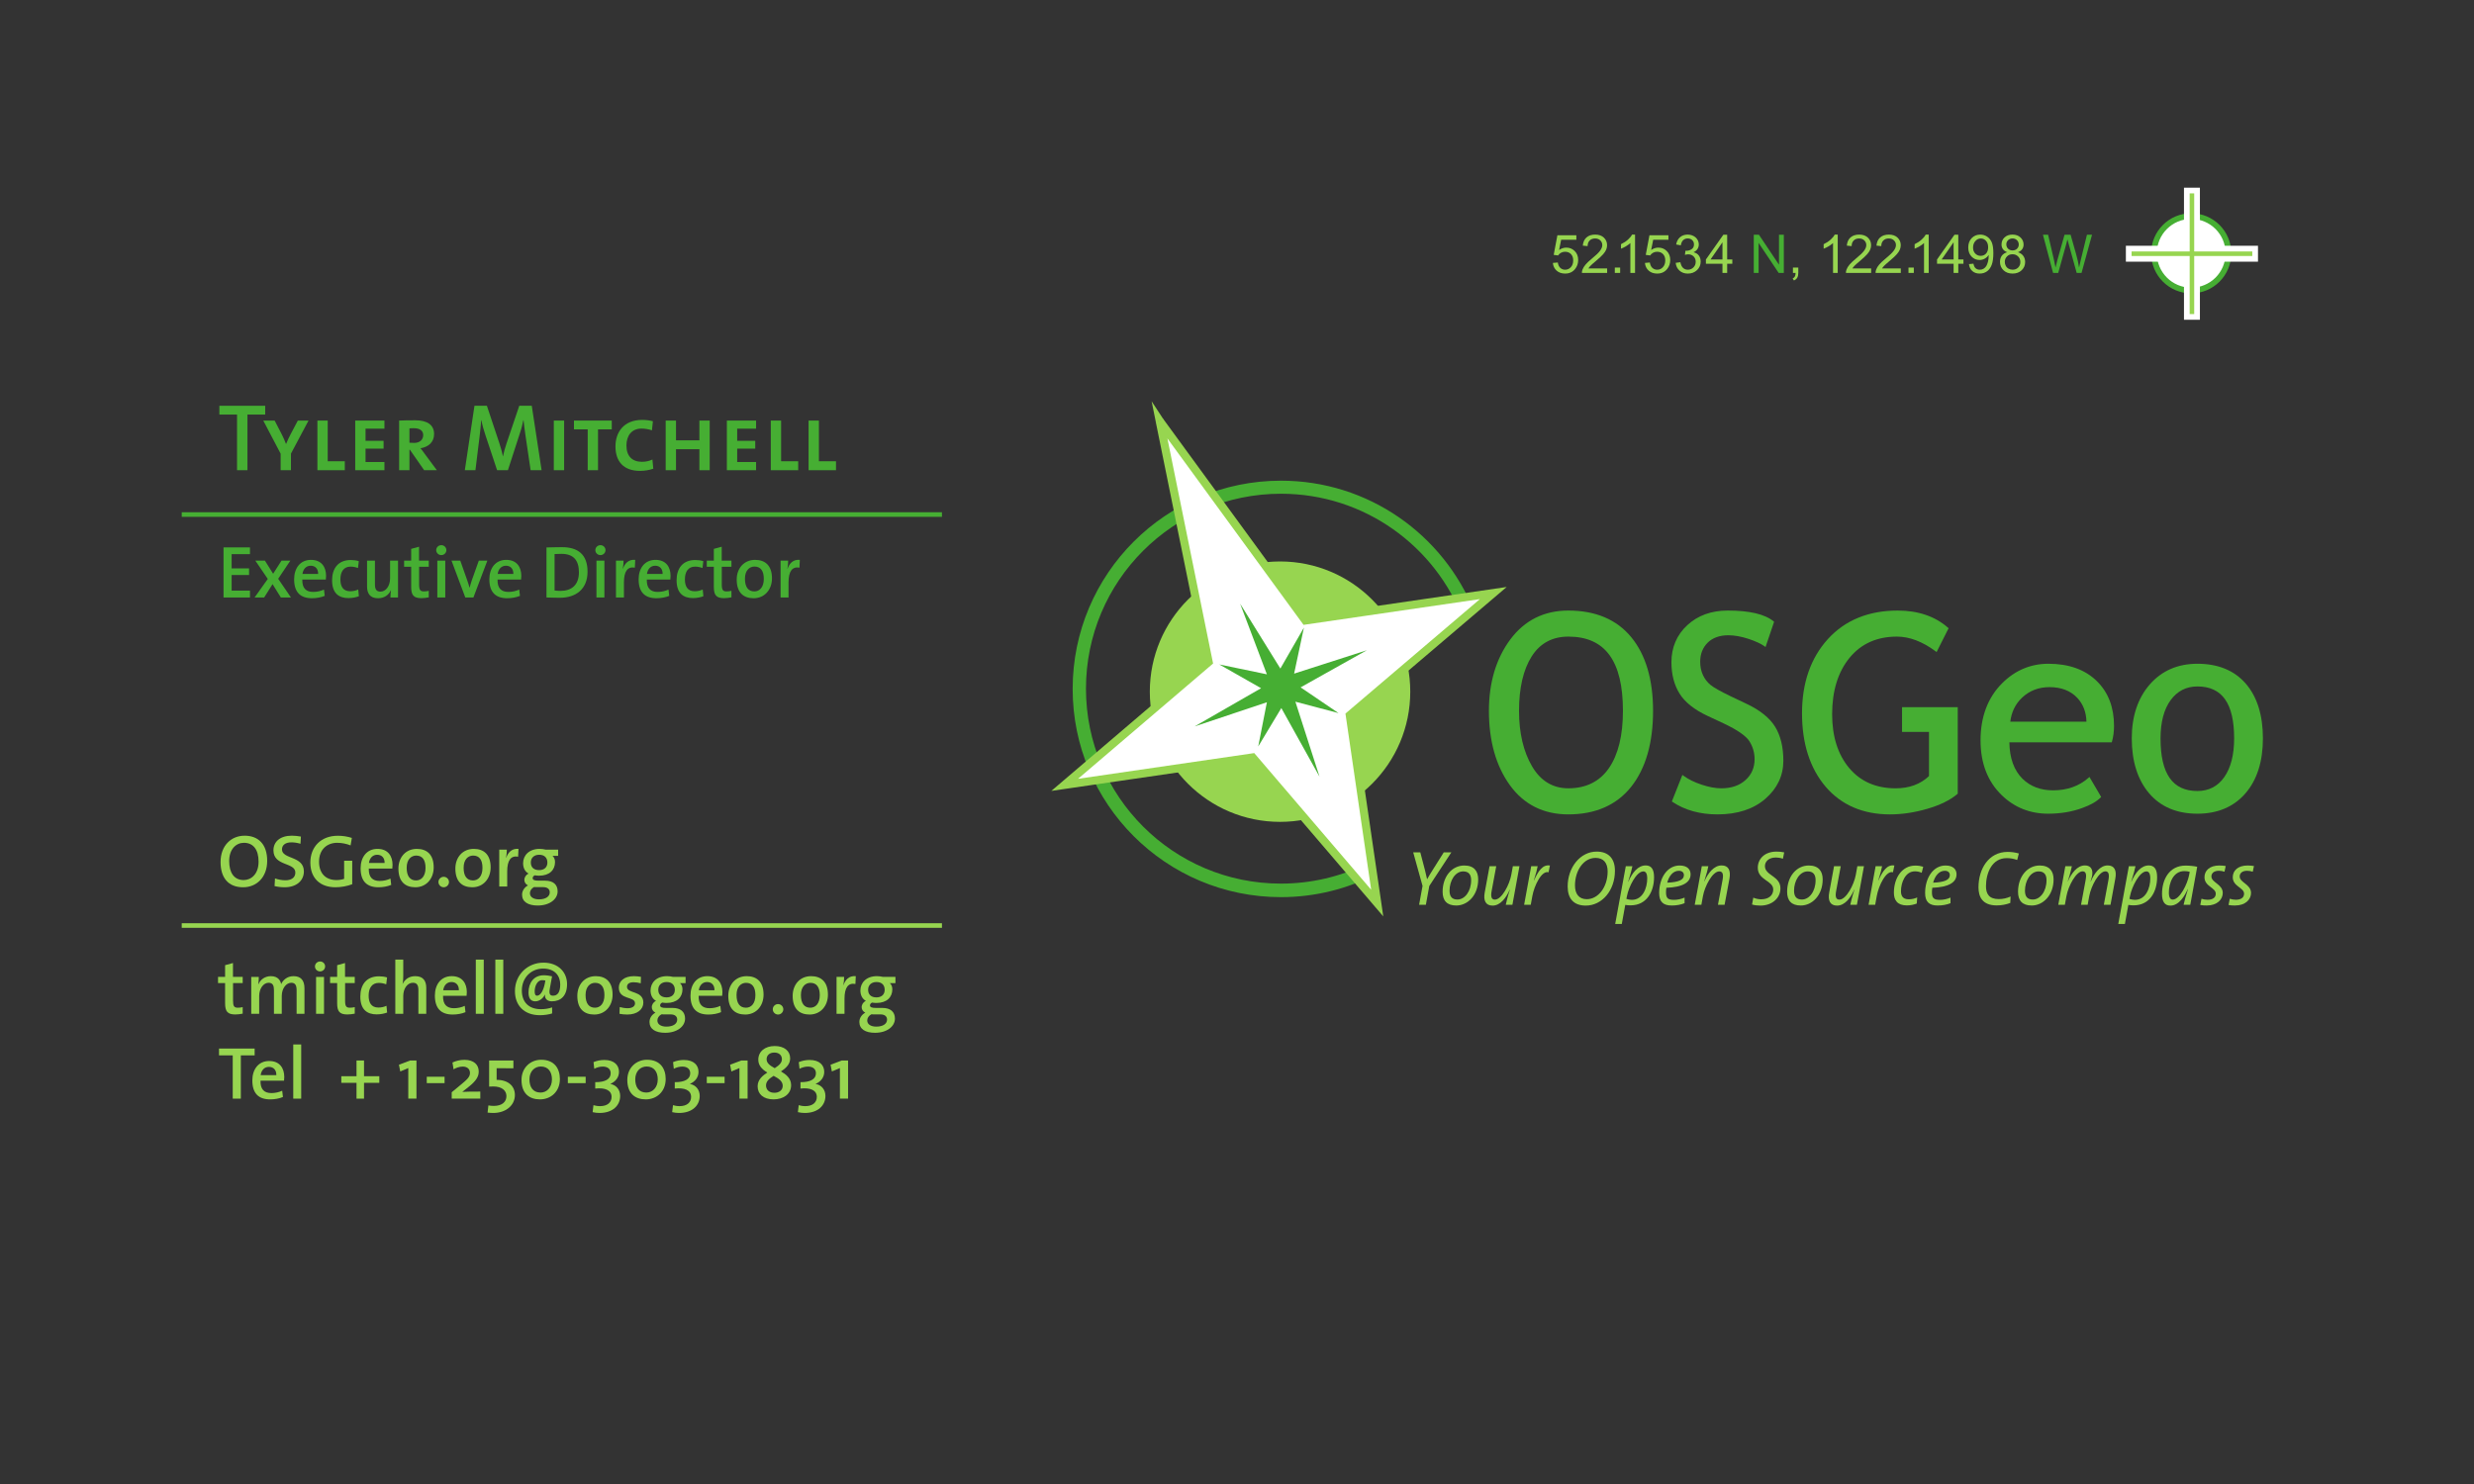 <?xml version="1.0" encoding="UTF-8" standalone="no"?>
<!-- Created with Inkscape (http://www.inkscape.org/) -->
<svg
   xmlns:dc="http://purl.org/dc/elements/1.1/"
   xmlns:cc="http://creativecommons.org/ns#"
   xmlns:rdf="http://www.w3.org/1999/02/22-rdf-syntax-ns#"
   xmlns:svg="http://www.w3.org/2000/svg"
   xmlns="http://www.w3.org/2000/svg"
   xmlns:sodipodi="http://sodipodi.sourceforge.net/DTD/sodipodi-0.dtd"
   xmlns:inkscape="http://www.inkscape.org/namespaces/inkscape"
   id="svg2"
   sodipodi:version="0.32"
   inkscape:version="0.46"
   width="337.5"
   height="202.5"
   xml:space="preserve"
   sodipodi:docname="OSGeo BC- PRINT01.svg"
   inkscape:output_extension="org.inkscape.output.svg.inkscape"><rect width="100%" height="100%" fill="#333333" stroke="none"/><defs
     id="defs5"><inkscape:perspective
       sodipodi:type="inkscape:persp3d"
       inkscape:vp_x="0 : 526.18109 : 1"
       inkscape:vp_y="0 : 1000 : 0"
       inkscape:vp_z="744.09448 : 526.18109 : 1"
       inkscape:persp3d-origin="372.04724 : 350.78739 : 1"
       id="perspective9" /><clipPath
       clipPathUnits="userSpaceOnUse"
       id="clipPath17"><path
         d="M 0,162 L 270,162 L 270,0 L 0,0 L 0,162 z"
         id="path19" /></clipPath></defs><sodipodi:namedview
     inkscape:window-height="713"
     inkscape:window-width="640"
     inkscape:pageshadow="2"
     inkscape:pageopacity="0.0"
     guidetolerance="10.0"
     gridtolerance="10.0"
     objecttolerance="10.0"
     borderopacity="1.0"
     bordercolor="#666666"
     pagecolor="#ffffff"
     id="base"
     showgrid="false"
     inkscape:zoom="1.6088889"
     inkscape:cx="168.75"
     inkscape:cy="101.25"
     inkscape:window-x="0"
     inkscape:window-y="22"
     inkscape:current-layer="g11" /><g
     id="g11"
     inkscape:groupmode="layer"
     inkscape:label="OSGeo BC- PRINT"
     transform="matrix(1.25,0,0,-1.25,0,202.5)"><g
       id="g13"><g
         id="g15"
         clip-path="url(#clipPath17)"><g
           id="g21"
           transform="translate(139.796,65.541)"><path
             d="M 0,0 C -11.753,0 -21.279,9.529 -21.279,21.281 C -21.279,33.035 -11.753,42.561 0,42.561 C 9.12,42.561 16.9,36.821 19.928,28.756 L 21.083,29.747 C 17.72,38.094 9.55,43.986 0,43.986 C -12.555,43.986 -22.731,33.81 -22.731,21.254 C -22.731,8.7 -12.555,-1.477 0,-1.477 C 3.748,-1.477 7.282,-0.563 10.399,1.044 L 9.305,2.142 C 6.492,0.772 3.338,0 0,0"
             style="fill:#46ae33;fill-opacity:1;fill-rule:nonzero;stroke:none"
             id="path23" /></g><g
           id="g25"
           transform="translate(167.203,78.341)"><path
             d="M 0,0 C -0.945,1.611 -1.424,3.648 -1.424,6.057 C -1.424,8.561 -0.958,10.563 -0.039,12.009 C 0.87,13.438 2.217,14.164 3.958,14.164 C 7.969,14.164 9.916,11.513 9.916,6.057 C 9.916,3.383 9.4,1.277 8.384,-0.197 C 7.374,-1.657 5.884,-2.396 3.958,-2.396 C 2.264,-2.396 0.933,-1.59 0,0 M -2.376,13.853 C -3.924,11.77 -4.71,9.148 -4.71,6.057 C -4.71,2.775 -3.94,0.046 -2.42,-2.057 C -0.892,-4.17 1.252,-5.243 3.956,-5.243 C 6.917,-5.243 9.226,-4.228 10.816,-2.229 C 12.399,-0.233 13.204,2.553 13.204,6.057 C 13.204,9.478 12.402,12.184 10.821,14.104 C 9.236,16.03 6.927,17.009 3.956,17.009 C 1.31,17.009 -0.818,15.945 -2.376,13.853"
             style="fill:#46ae33;fill-opacity:1;fill-rule:nonzero;stroke:none"
             id="path27" /></g><g
           id="g29"
           transform="translate(184.136,93.748)"><path
             d="M 0,0 C -1.145,-1.064 -1.725,-2.425 -1.725,-4.04 C -1.725,-5.362 -1.43,-6.515 -0.842,-7.458 C -0.258,-8.403 0.782,-9.23 2.25,-9.914 L 3.964,-10.714 C 5.475,-11.427 6.43,-12.09 6.797,-12.683 C 7.166,-13.276 7.351,-13.929 7.351,-14.622 C 7.351,-15.542 7.021,-16.312 6.359,-16.903 C 5.701,-17.501 4.813,-17.804 3.714,-17.804 C 3.093,-17.804 2.376,-17.673 1.583,-17.41 C 0.792,-17.149 0.124,-16.821 -0.406,-16.431 L -0.529,-16.341 L -1.678,-19.241 L -1.599,-19.293 C -0.251,-20.194 1.398,-20.65 3.302,-20.65 C 5.469,-20.65 7.227,-20.079 8.526,-18.948 C 9.829,-17.817 10.491,-16.419 10.491,-14.792 C 10.491,-13.304 10.19,-12.061 9.596,-11.091 C 8.997,-10.121 7.949,-9.276 6.482,-8.583 L 4.738,-7.754 C 3.626,-7.218 2.88,-6.798 2.527,-6.505 C 2.179,-6.216 1.904,-5.855 1.708,-5.427 C 1.513,-4.997 1.414,-4.515 1.414,-3.991 C 1.414,-3.146 1.688,-2.443 2.231,-1.906 C 2.774,-1.369 3.535,-1.096 4.488,-1.096 C 5.153,-1.096 5.886,-1.228 6.669,-1.484 C 7.45,-1.743 8.038,-2.014 8.418,-2.287 L 8.545,-2.383 L 9.481,0.375 L 9.422,0.426 C 8.479,1.205 6.8,1.602 4.421,1.602 C 2.633,1.602 1.145,1.063 0,0"
             style="fill:#46ae33;fill-opacity:1;fill-rule:nonzero;stroke:none"
             id="path31" /></g><g
           id="g33"
           transform="translate(199.485,92.236)"><path
             d="M 0,0 C -1.872,-2.061 -2.822,-4.784 -2.822,-8.092 C -2.822,-11.408 -1.955,-14.106 -0.248,-16.112 C 1.466,-18.118 3.832,-19.139 6.786,-19.139 C 8.094,-19.139 9.463,-18.933 10.851,-18.529 C 12.245,-18.124 13.348,-17.581 14.131,-16.915 L 14.174,-16.88 L 14.174,-7.437 L 8.094,-7.437 L 8.094,-10.134 L 11.036,-10.134 L 11.036,-14.955 C 10.108,-15.84 8.885,-16.292 7.396,-16.292 C 5.265,-16.292 3.563,-15.549 2.329,-14.081 C 1.092,-12.607 0.465,-10.632 0.465,-8.21 C 0.465,-5.661 1.103,-3.587 2.367,-2.045 C 3.62,-0.51 5.359,0.269 7.533,0.269 C 8.903,0.269 10.321,-0.27 11.754,-1.333 L 11.867,-1.415 L 13.175,1.185 L 13.104,1.246 C 11.695,2.484 9.851,3.113 7.618,3.113 C 4.439,3.113 1.876,2.063 0,0"
             style="fill:#46ae33;fill-opacity:1;fill-rule:nonzero;stroke:none"
             id="path35" /></g><g
           id="g37"
           transform="translate(220.671,85.833)"><path
             d="M 0,0 C 0.808,0.769 1.816,1.157 3.007,1.157 C 4.283,1.157 5.303,0.761 6.039,-0.023 C 6.686,-0.715 7.008,-1.592 7.033,-2.613 L -1.278,-2.613 C -1.153,-1.585 -0.738,-0.699 0,0 M -2.151,1.598 C -3.726,0.031 -4.524,-2.072 -4.524,-4.656 C -4.524,-7.148 -3.746,-9.158 -2.211,-10.639 C -0.83,-11.979 0.871,-12.66 2.848,-12.66 C 4.212,-12.66 5.464,-12.45 6.577,-12.037 C 7.464,-11.721 8.14,-11.34 8.576,-10.898 L 8.642,-10.834 L 7.359,-8.646 L 7.255,-8.744 C 6.228,-9.65 4.929,-10.109 3.389,-10.109 C 2.04,-10.109 0.928,-9.691 0.073,-8.864 C -0.873,-7.936 -1.357,-6.588 -1.377,-4.869 L 9.799,-4.869 L 9.821,-4.783 C 9.969,-4.262 10.043,-3.684 10.043,-3.066 C 10.043,-1.057 9.418,0.581 8.181,1.799 C 6.904,3.066 5.121,3.709 2.882,3.709 C 0.952,3.709 -0.741,2.997 -2.151,1.598"
             style="fill:#46ae33;fill-opacity:1;fill-rule:nonzero;stroke:none"
             id="path39" /></g><g
           id="g41"
           transform="translate(235.79,81.394)"><path
             d="M 0,0 C 0,1.77 0.372,3.176 1.104,4.178 C 1.829,5.168 2.811,5.67 4.024,5.67 C 6.723,5.67 8.033,3.816 8.033,0 C 8.033,-1.78 7.674,-3.201 6.958,-4.224 C 6.254,-5.232 5.268,-5.743 4.024,-5.743 C 1.315,-5.743 0,-3.863 0,0 M -1.171,5.893 C -2.475,4.4 -3.139,2.419 -3.139,0 C -3.139,-2.494 -2.504,-4.511 -1.251,-5.988 C 0.007,-7.471 1.779,-8.221 4.024,-8.221 C 6.221,-8.221 7.979,-7.479 9.257,-6.01 C 10.528,-4.547 11.173,-2.525 11.173,0 C 11.173,2.533 10.543,4.545 9.301,5.979 C 8.052,7.418 6.279,8.148 4.024,8.148 C 1.889,8.148 0.14,7.391 -1.171,5.893"
             style="fill:#46ae33;fill-opacity:1;fill-rule:nonzero;stroke:none"
             id="path43" /></g><g
           id="g45"
           transform="translate(153.909,86.494)"><path
             d="M 0,0 C 0,-7.849 -6.363,-14.212 -14.211,-14.212 C -22.062,-14.212 -28.424,-7.849 -28.424,0 C -28.424,7.851 -22.062,14.215 -14.211,14.215 C -6.363,14.215 0,7.851 0,0"
             style="fill:#97d550;fill-opacity:1;fill-rule:nonzero;stroke:none"
             id="path47" /></g><g
           id="g49"
           transform="translate(126.144,115.91)"><path
             d="M 0,0 L -0.463,2.287 L 0.81,0.343 L 0,0 z"
             style="fill:#97d550;fill-opacity:1;fill-rule:nonzero;stroke:none"
             id="path51" /></g><g
           id="g53"
           transform="translate(116.194,76.322)"><path
             d="M 0,0 L 15.711,13.414 L 10.371,39.718 L 26.268,17.943 L 46.779,20.938 L 31.115,7.604 L 34.109,-12.908 L 20.509,2.995 L 0,0 z"
             style="fill:#ffffff;fill-opacity:1;fill-rule:nonzero;stroke:none"
             id="path55" /></g><g
           id="g57"
           transform="translate(116.194,76.322)"><path
             d="M 0,0 L 0.289,-0.338 L 16.197,13.247 L 11.21,37.818 L 26.068,17.466 L 45.316,20.277 L 30.641,7.782 L 33.449,-11.451 L 20.688,3.468 L -0.064,0.438 L 0,0 L 0.289,-0.338 L 0,0 L 0.064,-0.438 L 20.332,2.519 L 34.77,-14.361 L 31.589,7.425 L 48.238,21.6 L 26.47,18.42 L 10.73,39.979 L 9.938,39.629 L 15.226,13.582 L -1.456,-0.661 L 0.064,-0.438 L 0,0 z"
             style="fill:#97d550;fill-opacity:1;fill-rule:nonzero;stroke:none"
             id="path59" /></g><g
           id="g61"
           transform="translate(141.234,88.464)"><path
             d="M 0,0 L 7.936,2.552 L 0.709,-1.499 L 4.848,-4.309 L 0.139,-3.065 L 2.773,-11.251 L -1.396,-3.759 L -3.918,-7.95 L -2.972,-3.127 L -10.856,-5.76 L -3.605,-1.592 L -8.165,1.002 L -2.972,-0.075 L -5.892,7.635 L -1.501,0.553 L 1.07,5.026 L 0,0 z"
             style="fill:#46ae33;fill-opacity:1;fill-rule:evenodd;stroke:none"
             id="path63" /></g><g
           id="g65"
           transform="translate(155.987,65.287)"><path
             d="M 0,0 L -0.375,-2.059 L -1.114,-2.059 L -0.737,0 L -1.756,3.665 L -0.983,3.665 L -0.475,1.729 C -0.385,1.393 -0.309,1.06 -0.243,0.739 L -0.236,0.739 C -0.047,1.085 0.19,1.459 0.429,1.841 L 1.577,3.665 L 2.406,3.665 L 0,0"
             style="fill:#97d550;fill-opacity:1;fill-rule:nonzero;stroke:none"
             id="path67" /></g><g
           id="g69"
           transform="translate(159.689,66.874)"><path
             d="M 0,0 C -0.895,0 -1.492,-1.035 -1.492,-2.097 C -1.492,-2.724 -1.246,-3.071 -0.631,-3.071 C 0.165,-3.071 0.864,-2.19 0.864,-0.957 C 0.864,-0.341 0.591,0 0,0 M -0.754,-3.724 C -1.78,-3.724 -2.249,-3.19 -2.249,-2.224 C -2.249,-0.543 -1.216,0.645 0.115,0.645 C 1.19,0.645 1.633,0.018 1.633,-0.873 C 1.633,-2.612 0.477,-3.724 -0.754,-3.724"
             style="fill:#97d550;fill-opacity:1;fill-rule:nonzero;stroke:none"
             id="path71" /></g><g
           id="g73"
           transform="translate(165.056,63.228)"><path
             d="M 0,0 L -0.723,0 C -0.665,0.279 -0.557,0.762 -0.271,1.66 L -0.288,1.66 C -0.672,0.768 -1.312,-0.088 -2.165,-0.088 C -2.92,-0.088 -3.184,0.463 -3.02,1.348 L -2.493,4.212 L -1.764,4.212 L -2.264,1.516 C -2.388,0.855 -2.272,0.566 -1.912,0.566 C -1.155,0.566 -0.311,2.221 -0.123,3.265 L 0.05,4.212 L 0.771,4.212 L 0,0"
             style="fill:#97d550;fill-opacity:1;fill-rule:nonzero;stroke:none"
             id="path75" /></g><g
           id="g77"
           transform="translate(169.003,66.78)"><path
             d="M 0,0 C -0.754,0.221 -1.56,-1.435 -1.772,-2.606 L -1.945,-3.552 L -2.668,-3.552 L -1.896,0.662 L -1.189,0.662 C -1.257,0.297 -1.371,-0.153 -1.609,-0.891 L -1.593,-0.898 C -1.133,0.127 -0.639,0.873 0.148,0.738 L 0,0"
             style="fill:#97d550;fill-opacity:1;fill-rule:nonzero;stroke:none"
             id="path79" /></g><g
           id="g81"
           transform="translate(174.132,68.349)"><path
             d="M 0,0 C -1.312,0 -2.246,-1.39 -2.246,-3.011 C -2.246,-3.935 -1.806,-4.509 -0.961,-4.509 C 0.295,-4.509 1.318,-3.181 1.318,-1.484 C 1.318,-0.576 0.896,0 0,0 M -1.067,-5.208 C -2.404,-5.208 -3.045,-4.427 -3.045,-3.122 C -3.045,-1.051 -1.684,0.688 0.124,0.688 C 1.41,0.688 2.114,-0.074 2.114,-1.4 C 2.114,-3.579 0.688,-5.208 -1.067,-5.208"
             style="fill:#97d550;fill-opacity:1;fill-rule:nonzero;stroke:none"
             id="path83" /></g><g
           id="g85"
           transform="translate(179.349,66.874)"><path
             d="M 0,0 C -0.77,0 -1.6,-1.69 -1.788,-2.681 L -1.854,-3.003 C -1.681,-3.062 -1.436,-3.106 -1.263,-3.106 C -0.064,-3.106 0.42,-1.813 0.42,-0.771 C 0.42,-0.222 0.256,0 0,0 M -1.402,-3.706 C -1.606,-3.706 -1.788,-3.69 -1.977,-3.657 L -2.355,-5.741 L -3.076,-5.741 L -1.919,0.568 L -1.197,0.568 C -1.27,0.203 -1.378,-0.213 -1.656,-1.12 L -1.639,-1.128 C -1.222,-0.135 -0.581,0.652 0.256,0.652 C 0.846,0.652 1.166,0.262 1.166,-0.629 C 1.166,-2.181 0.387,-3.706 -1.402,-3.706"
             style="fill:#97d550;fill-opacity:1;fill-rule:nonzero;stroke:none"
             id="path87" /></g><g
           id="g89"
           transform="translate(183.224,66.942)"><path
             d="M 0,0 C -0.65,0 -1.085,-0.588 -1.272,-1.298 C -0.009,-1.247 0.549,-0.984 0.549,-0.477 C 0.549,-0.17 0.327,0 0,0 M -1.364,-1.856 C -1.389,-1.987 -1.403,-2.198 -1.403,-2.349 C -1.403,-3.003 -1.184,-3.175 -0.525,-3.175 C -0.143,-3.175 0.27,-3.079 0.622,-2.927 L 0.622,-3.538 C 0.23,-3.7 -0.248,-3.792 -0.78,-3.792 C -1.717,-3.792 -2.15,-3.378 -2.15,-2.425 C -2.15,-0.789 -1.272,0.576 0.082,0.576 C 0.951,0.576 1.279,0.117 1.279,-0.384 C 1.279,-1.292 0.385,-1.792 -1.364,-1.856"
             style="fill:#97d550;fill-opacity:1;fill-rule:nonzero;stroke:none"
             id="path91" /></g><g
           id="g93"
           transform="translate(188.212,63.228)"><path
             d="M 0,0 L -0.723,0 L -0.224,2.694 C -0.099,3.356 -0.214,3.646 -0.581,3.646 C -1.337,3.646 -2.175,1.992 -2.361,0.947 L -2.533,0 L -3.258,0 L -2.849,2.203 C -2.74,2.806 -2.592,3.593 -2.486,4.212 L -1.772,4.212 C -1.822,3.935 -1.936,3.451 -2.223,2.551 L -2.206,2.551 C -1.822,3.442 -1.173,4.298 -0.321,4.298 C 0.433,4.298 0.689,3.747 0.534,2.864 L 0,0"
             style="fill:#97d550;fill-opacity:1;fill-rule:nonzero;stroke:none"
             id="path95" /></g><g
           id="g97"
           transform="translate(194.579,68.257)"><path
             d="M 0,0 C -0.271,0.1 -0.565,0.135 -0.772,0.135 C -1.592,0.135 -1.963,-0.348 -1.963,-0.807 C -1.963,-1.842 -0.271,-1.877 -0.271,-3.233 C -0.271,-4.292 -1.173,-5.116 -2.462,-5.116 C -2.758,-5.116 -3.104,-5.081 -3.371,-4.997 L -3.232,-4.249 C -3.002,-4.351 -2.675,-4.429 -2.396,-4.429 C -1.543,-4.429 -1.057,-3.995 -1.057,-3.36 C -1.057,-2.367 -2.742,-2.359 -2.742,-0.984 C -2.742,-0.043 -2.028,0.779 -0.697,0.779 C -0.418,0.779 -0.173,0.76 0.14,0.695 L 0,0"
             style="fill:#97d550;fill-opacity:1;fill-rule:nonzero;stroke:none"
             id="path99" /></g><g
           id="g101"
           transform="translate(197.288,66.874)"><path
             d="M 0,0 C -0.896,0 -1.494,-1.035 -1.494,-2.097 C -1.494,-2.724 -1.248,-3.071 -0.634,-3.071 C 0.162,-3.071 0.857,-2.19 0.857,-0.957 C 0.857,-0.341 0.59,0 0,0 M -0.756,-3.724 C -1.782,-3.724 -2.25,-3.19 -2.25,-2.224 C -2.25,-0.543 -1.215,0.645 0.114,0.645 C 1.189,0.645 1.631,0.018 1.631,-0.873 C 1.631,-2.612 0.475,-3.724 -0.756,-3.724"
             style="fill:#97d550;fill-opacity:1;fill-rule:nonzero;stroke:none"
             id="path103" /></g><g
           id="g105"
           transform="translate(202.653,63.228)"><path
             d="M 0,0 L -0.723,0 C -0.662,0.279 -0.558,0.762 -0.271,1.66 L -0.287,1.66 C -0.671,0.768 -1.313,-0.088 -2.166,-0.088 C -2.922,-0.088 -3.186,0.463 -3.019,1.348 L -2.495,4.212 L -1.764,4.212 L -2.264,1.516 C -2.389,0.855 -2.272,0.566 -1.91,0.566 C -1.155,0.566 -0.311,2.221 -0.122,3.265 L 0.049,4.212 L 0.771,4.212 L 0,0"
             style="fill:#97d550;fill-opacity:1;fill-rule:nonzero;stroke:none"
             id="path107" /></g><g
           id="g109"
           transform="translate(206.591,66.78)"><path
             d="M 0,0 C -0.754,0.221 -1.558,-1.435 -1.772,-2.606 L -1.943,-3.552 L -2.666,-3.552 L -1.895,0.662 L -1.188,0.662 C -1.254,0.297 -1.369,-0.153 -1.606,-0.891 L -1.59,-0.898 C -1.132,0.127 -0.639,0.873 0.149,0.738 L 0,0"
             style="fill:#97d550;fill-opacity:1;fill-rule:nonzero;stroke:none"
             id="path111" /></g><g
           id="g113"
           transform="translate(209.725,66.722)"><path
             d="M 0,0 C -0.22,0.1 -0.457,0.16 -0.745,0.16 C -1.778,0.16 -2.262,-1.044 -2.262,-2.003 C -2.262,-2.442 -2.123,-2.894 -1.41,-2.894 C -1.091,-2.894 -0.745,-2.815 -0.49,-2.692 L -0.54,-3.358 C -0.828,-3.47 -1.204,-3.562 -1.617,-3.562 C -2.673,-3.562 -3.034,-2.97 -3.034,-2.173 C -3.034,-0.561 -2.156,0.787 -0.696,0.787 C -0.358,0.787 -0.09,0.738 0.165,0.661 L 0,0"
             style="fill:#97d550;fill-opacity:1;fill-rule:nonzero;stroke:none"
             id="path115" /></g><g
           id="g117"
           transform="translate(212.246,66.942)"><path
             d="M 0,0 C -0.649,0 -1.083,-0.588 -1.272,-1.298 C -0.01,-1.247 0.55,-0.984 0.55,-0.477 C 0.55,-0.17 0.327,0 0,0 M -1.364,-1.856 C -1.388,-1.987 -1.403,-2.198 -1.403,-2.349 C -1.403,-3.003 -1.182,-3.175 -0.525,-3.175 C -0.142,-3.175 0.271,-3.079 0.622,-2.927 L 0.622,-3.538 C 0.229,-3.7 -0.246,-3.792 -0.78,-3.792 C -1.714,-3.792 -2.149,-3.378 -2.149,-2.425 C -2.149,-0.789 -1.272,0.576 0.081,0.576 C 0.951,0.576 1.281,0.117 1.281,-0.384 C 1.281,-1.292 0.385,-1.792 -1.364,-1.856"
             style="fill:#97d550;fill-opacity:1;fill-rule:nonzero;stroke:none"
             id="path119" /></g><g
           id="g121"
           transform="translate(220.147,68.12)"><path
             d="M 0,0 C -0.386,0.145 -0.771,0.204 -1.148,0.204 C -2.756,0.204 -3.407,-1.426 -3.407,-2.866 C -3.407,-3.688 -3.077,-4.269 -2.01,-4.269 C -1.55,-4.269 -1.1,-4.165 -0.721,-3.985 L -0.755,-4.69 C -1.194,-4.86 -1.714,-4.96 -2.229,-4.96 C -3.813,-4.96 -4.225,-4.003 -4.225,-2.995 C -4.225,-0.992 -3.133,0.883 -1.042,0.883 C -0.572,0.883 -0.18,0.814 0.179,0.711 L 0,0"
             style="fill:#97d550;fill-opacity:1;fill-rule:nonzero;stroke:none"
             id="path123" /></g><g
           id="g125"
           transform="translate(222.486,66.874)"><path
             d="M 0,0 C -0.896,0 -1.492,-1.035 -1.492,-2.097 C -1.492,-2.724 -1.248,-3.071 -0.634,-3.071 C 0.165,-3.071 0.861,-2.19 0.861,-0.957 C 0.861,-0.341 0.592,0 0,0 M -0.755,-3.724 C -1.78,-3.724 -2.248,-3.19 -2.248,-2.224 C -2.248,-0.543 -1.215,0.645 0.115,0.645 C 1.19,0.645 1.632,0.018 1.632,-0.873 C 1.632,-2.612 0.478,-3.724 -0.755,-3.724"
             style="fill:#97d550;fill-opacity:1;fill-rule:nonzero;stroke:none"
             id="path127" /></g><g
           id="g129"
           transform="translate(230.33,63.228)"><path
             d="M 0,0 L -0.729,0 L -0.229,2.694 C -0.104,3.356 -0.22,3.653 -0.559,3.653 C -1.254,3.653 -2.108,2.092 -2.321,0.947 L -2.493,0 L -3.217,0 L -2.715,2.694 C -2.591,3.356 -2.698,3.653 -3.051,3.653 C -3.741,3.653 -4.595,2.092 -4.808,0.947 L -4.98,0 L -5.7,0 L -5.294,2.203 C -5.176,2.831 -5.037,3.593 -4.932,4.212 L -4.218,4.212 C -4.266,3.935 -4.381,3.442 -4.667,2.551 L -4.653,2.551 C -4.276,3.433 -3.634,4.298 -2.798,4.298 C -2.271,4.298 -1.979,4.001 -1.979,3.476 C -1.979,3.214 -2.043,2.968 -2.175,2.543 L -2.157,2.533 C -1.78,3.442 -1.141,4.298 -0.302,4.298 C 0.435,4.298 0.69,3.747 0.525,2.864 L 0,0"
             style="fill:#97d550;fill-opacity:1;fill-rule:nonzero;stroke:none"
             id="path131" /></g><g
           id="g133"
           transform="translate(234.255,66.874)"><path
             d="M 0,0 C -0.773,0 -1.603,-1.69 -1.793,-2.681 L -1.858,-3.003 C -1.684,-3.062 -1.438,-3.106 -1.267,-3.106 C -0.065,-3.106 0.417,-1.813 0.417,-0.771 C 0.417,-0.222 0.254,0 0,0 M -1.406,-3.706 C -1.609,-3.706 -1.793,-3.69 -1.979,-3.657 L -2.356,-5.741 L -3.078,-5.741 L -1.922,0.568 L -1.199,0.568 C -1.272,0.203 -1.383,-0.213 -1.66,-1.12 L -1.644,-1.128 C -1.225,-0.135 -0.584,0.652 0.254,0.652 C 0.842,0.652 1.162,0.262 1.162,-0.629 C 1.162,-2.181 0.386,-3.706 -1.406,-3.706"
             style="fill:#97d550;fill-opacity:1;fill-rule:nonzero;stroke:none"
             id="path135" /></g><g
           id="g137"
           transform="translate(238.39,66.907)"><path
             d="M 0,0 C -1.215,0 -1.69,-1.298 -1.69,-2.341 C -1.69,-2.892 -1.527,-3.112 -1.272,-3.112 C -0.501,-3.112 0.335,-1.423 0.523,-0.414 L 0.584,-0.078 C 0.418,-0.033 0.229,0 0,0 M 0.646,-3.679 L -0.085,-3.679 C -0.008,-3.315 0.146,-2.757 0.394,-1.968 L 0.376,-1.96 C 0.08,-2.61 -0.533,-3.767 -1.527,-3.767 C -2.118,-3.767 -2.438,-3.374 -2.438,-2.485 C -2.438,-0.932 -1.66,0.602 0.123,0.602 C 0.589,0.602 1.025,0.553 1.403,0.473 C 0.967,-1.884 0.82,-2.671 0.646,-3.679"
             style="fill:#97d550;fill-opacity:1;fill-rule:nonzero;stroke:none"
             id="path139" /></g><g
           id="g141"
           transform="translate(242.773,66.841)"><path
             d="M 0,0 C -0.2,0.066 -0.413,0.102 -0.617,0.102 C -1.151,0.102 -1.431,-0.161 -1.431,-0.52 C -1.431,-1.19 -0.192,-1.366 -0.192,-2.317 C -0.192,-3.021 -0.791,-3.69 -1.947,-3.69 C -2.218,-3.69 -2.441,-3.675 -2.646,-3.632 L -2.515,-2.952 C -2.3,-3.021 -2.081,-3.063 -1.849,-3.063 C -1.316,-3.063 -0.955,-2.845 -0.955,-2.401 C -0.955,-1.731 -2.187,-1.62 -2.187,-0.604 C -2.187,0.118 -1.628,0.678 -0.569,0.678 C -0.28,0.678 -0.075,0.651 0.129,0.619 L 0,0"
             style="fill:#97d550;fill-opacity:1;fill-rule:nonzero;stroke:none"
             id="path143" /></g><g
           id="g145"
           transform="translate(245.856,66.841)"><path
             d="M 0,0 C -0.197,0.066 -0.409,0.102 -0.616,0.102 C -1.149,0.102 -1.428,-0.161 -1.428,-0.52 C -1.428,-1.19 -0.19,-1.366 -0.19,-2.317 C -0.19,-3.021 -0.786,-3.69 -1.942,-3.69 C -2.216,-3.69 -2.437,-3.675 -2.644,-3.632 L -2.51,-2.952 C -2.298,-3.021 -2.075,-3.063 -1.847,-3.063 C -1.313,-3.063 -0.95,-2.845 -0.95,-2.401 C -0.95,-1.731 -2.183,-1.62 -2.183,-0.604 C -2.183,0.118 -1.625,0.678 -0.565,0.678 C -0.279,0.678 -0.074,0.651 0.13,0.619 L 0,0"
             style="fill:#97d550;fill-opacity:1;fill-rule:nonzero;stroke:none"
             id="path147" /></g><g
           id="g149"
           transform="translate(26.616,69.996)"><path
             d="M 0,0 C -0.843,0 -1.604,-0.681 -1.604,-1.993 C -1.604,-3.233 -1.095,-4.067 -0.017,-4.067 C 0.794,-4.067 1.604,-3.419 1.604,-2.059 C 1.604,-0.737 1.021,0 0,0 M -0.081,-4.854 C -1.742,-4.854 -2.545,-3.775 -2.545,-2.099 C -2.545,-0.284 -1.361,0.777 0.08,0.777 C 1.555,0.777 2.544,-0.138 2.544,-1.969 C 2.544,-3.784 1.369,-4.854 -0.081,-4.854"
             style="fill:#97d550;fill-opacity:1;fill-rule:nonzero;stroke:none"
             id="path151" /></g><g
           id="g153"
           transform="translate(31.065,65.143)"><path
             d="M 0,0 C -0.396,0 -0.785,0.049 -1.102,0.13 L -1.053,0.964 C -0.745,0.851 -0.315,0.762 0.081,0.762 C 0.681,0.762 1.167,1.013 1.167,1.604 C 1.167,2.755 -1.223,2.269 -1.223,4.035 C -1.223,4.975 -0.485,5.631 0.786,5.631 C 1.11,5.631 1.442,5.591 1.775,5.534 L 1.727,4.748 C 1.41,4.846 1.062,4.902 0.738,4.902 C 0.058,4.902 -0.291,4.586 -0.291,4.132 C -0.291,3.038 2.099,3.443 2.099,1.734 C 2.099,0.729 1.305,0 0,0"
             style="fill:#97d550;fill-opacity:1;fill-rule:nonzero;stroke:none"
             id="path155" /></g><g
           id="g157"
           transform="translate(38.262,69.712)"><path
             d="M 0,0 C -0.454,0.179 -0.956,0.284 -1.459,0.284 C -2.561,0.284 -3.443,-0.429 -3.443,-1.782 C -3.443,-3.046 -2.723,-3.783 -1.548,-3.783 C -1.231,-3.783 -0.956,-3.734 -0.705,-3.653 L -0.705,-1.669 L 0.178,-1.669 L 0.178,-4.237 C -0.365,-4.448 -1.029,-4.569 -1.653,-4.569 C -3.347,-4.569 -4.392,-3.557 -4.392,-1.871 C -4.392,-0.178 -3.258,1.054 -1.386,1.054 C -0.859,1.054 -0.341,0.973 0.138,0.818 L 0,0 z"
             style="fill:#97d550;fill-opacity:1;fill-rule:nonzero;stroke:none"
             id="path159" /></g><g
           id="g161"
           transform="translate(41.163,68.691)"><path
             d="M 0,0 C -0.485,0 -0.826,-0.356 -0.898,-0.899 L 0.811,-0.899 C 0.827,-0.349 0.511,0 0,0 M 1.653,-1.507 L -0.915,-1.507 C -0.939,-2.438 -0.526,-2.86 0.276,-2.86 C 0.689,-2.86 1.118,-2.763 1.451,-2.601 L 1.532,-3.289 C 1.127,-3.46 0.633,-3.549 0.139,-3.549 C -1.117,-3.549 -1.807,-2.9 -1.807,-1.482 C -1.807,-0.268 -1.142,0.641 0.033,0.641 C 1.184,0.641 1.678,-0.146 1.678,-1.102 C 1.678,-1.215 1.67,-1.354 1.653,-1.507"
             style="fill:#97d550;fill-opacity:1;fill-rule:nonzero;stroke:none"
             id="path163" /></g><g
           id="g165"
           transform="translate(45.419,68.603)"><path
             d="M 0,0 C -0.527,0 -1.037,-0.405 -1.037,-1.329 C -1.037,-2.236 -0.681,-2.715 -0.009,-2.715 C 0.551,-2.715 1.021,-2.277 1.021,-1.345 C 1.021,-0.486 0.688,0 0,0 M -0.09,-3.46 C -1.208,-3.46 -1.937,-2.836 -1.937,-1.418 C -1.937,-0.203 -1.151,0.729 0.072,0.729 C 1.15,0.729 1.912,0.13 1.912,-1.288 C 1.912,-2.528 1.102,-3.46 -0.09,-3.46"
             style="fill:#97d550;fill-opacity:1;fill-rule:nonzero;stroke:none"
             id="path167" /></g><g
           id="g169"
           transform="translate(49,65.718)"><path
             d="M 0,0 C 0,-0.315 -0.259,-0.575 -0.575,-0.575 C -0.892,-0.575 -1.15,-0.315 -1.15,0 C -1.15,0.308 -0.892,0.567 -0.575,0.567 C -0.259,0.567 0,0.308 0,0"
             style="fill:#97d550;fill-opacity:1;fill-rule:nonzero;stroke:none"
             id="path171" /></g><g
           id="g173"
           transform="translate(51.634,68.603)"><path
             d="M 0,0 C -0.527,0 -1.037,-0.405 -1.037,-1.329 C -1.037,-2.236 -0.681,-2.715 -0.009,-2.715 C 0.551,-2.715 1.021,-2.277 1.021,-1.345 C 1.021,-0.486 0.688,0 0,0 M -0.09,-3.46 C -1.208,-3.46 -1.937,-2.836 -1.937,-1.418 C -1.937,-0.203 -1.151,0.729 0.072,0.729 C 1.15,0.729 1.912,0.13 1.912,-1.288 C 1.912,-2.528 1.102,-3.46 -0.09,-3.46"
             style="fill:#97d550;fill-opacity:1;fill-rule:nonzero;stroke:none"
             id="path175" /></g><g
           id="g177"
           transform="translate(56.545,68.481)"><path
             d="M 0,0 C -0.803,0.146 -1.191,-0.413 -1.191,-1.62 L -1.191,-3.257 L -2.059,-3.257 L -2.059,0.771 L -1.232,0.771 C -1.232,0.543 -1.256,0.187 -1.313,-0.121 L -1.297,-0.121 C -1.118,0.422 -0.714,0.924 0.04,0.852 L 0,0 z"
             style="fill:#97d550;fill-opacity:1;fill-rule:nonzero;stroke:none"
             id="path179" /></g><g
           id="g181"
           transform="translate(58.847,68.691)"><path
             d="M 0,0 C -0.575,0 -0.916,-0.349 -0.916,-0.843 C -0.916,-1.369 -0.592,-1.677 -0.008,-1.677 C 0.534,-1.677 0.892,-1.377 0.892,-0.851 C 0.892,-0.316 0.559,0 0,0 M 0.405,-3.532 L -0.349,-3.532 C -0.422,-3.532 -0.503,-3.532 -0.567,-3.524 C -0.843,-3.679 -1.013,-3.922 -1.013,-4.197 C -1.013,-4.626 -0.607,-4.869 -0.024,-4.869 C 0.729,-4.869 1.15,-4.545 1.15,-4.107 C 1.15,-3.76 0.915,-3.532 0.405,-3.532 M -0.162,-5.542 C -1.216,-5.542 -1.872,-5.137 -1.872,-4.359 C -1.872,-3.905 -1.572,-3.524 -1.224,-3.347 C -1.467,-3.225 -1.621,-3.014 -1.621,-2.747 C -1.621,-2.455 -1.442,-2.18 -1.159,-2.058 C -1.556,-1.839 -1.759,-1.426 -1.759,-0.924 C -1.759,-0.073 -1.11,0.641 0.04,0.641 C 0.283,0.641 0.486,0.607 0.705,0.56 L 2.066,0.56 L 2.066,-0.121 L 1.45,-0.121 C 1.62,-0.259 1.726,-0.502 1.726,-0.794 C 1.726,-1.669 1.118,-2.285 -0.017,-2.285 C -0.17,-2.285 -0.356,-2.269 -0.479,-2.244 C -0.641,-2.31 -0.713,-2.431 -0.713,-2.544 C -0.713,-2.747 -0.535,-2.828 -0.049,-2.828 L 0.64,-2.828 C 1.515,-2.828 2.009,-3.241 2.009,-3.994 C 2.009,-4.854 1.134,-5.542 -0.162,-5.542"
             style="fill:#97d550;fill-opacity:1;fill-rule:nonzero;stroke:none"
             id="path183" /></g><g
           id="g185"
           transform="translate(25.684,51.257)"><path
             d="M 0,0 C -0.858,0 -1.118,0.333 -1.118,1.231 L -1.118,3.428 L -1.888,3.428 L -1.888,4.101 L -1.118,4.101 L -1.118,5.38 L -0.259,5.615 L -0.259,4.101 L 0.803,4.101 L 0.803,3.428 L -0.251,3.428 L -0.251,1.499 C -0.251,0.899 -0.129,0.737 0.275,0.737 C 0.454,0.737 0.648,0.762 0.803,0.803 L 0.803,0.09 C 0.567,0.041 0.268,0 0,0"
             style="fill:#97d550;fill-opacity:1;fill-rule:nonzero;stroke:none"
             id="path187" /></g><g
           id="g189"
           transform="translate(32.37,51.33)"><path
             d="M 0,0 L 0,2.568 C 0,3.071 -0.122,3.387 -0.584,3.387 C -1.103,3.387 -1.621,2.812 -1.621,1.929 L -1.621,0 L -2.472,0 L -2.472,2.576 C -2.472,3.03 -2.569,3.387 -3.055,3.387 C -3.606,3.387 -4.084,2.771 -4.084,1.929 L -4.084,0 L -4.951,0 L -4.951,4.027 L -4.125,4.027 C -4.125,3.816 -4.141,3.476 -4.182,3.241 L -4.165,3.232 C -3.93,3.768 -3.428,4.108 -2.804,4.108 C -2.01,4.108 -1.751,3.598 -1.686,3.241 C -1.516,3.63 -1.07,4.108 -0.341,4.108 C 0.429,4.108 0.858,3.694 0.858,2.779 L 0.858,0 L 0,0 z"
             style="fill:#97d550;fill-opacity:1;fill-rule:nonzero;stroke:none"
             id="path191" /></g><path
           d="M 34.494,55.357 L 35.361,55.357 L 35.361,51.33 L 34.494,51.33 L 34.494,55.357 z M 34.932,55.957 C 34.624,55.957 34.373,56.199 34.373,56.499 C 34.373,56.799 34.624,57.042 34.932,57.042 C 35.231,57.042 35.482,56.808 35.482,56.499 C 35.482,56.199 35.231,55.957 34.932,55.957"
           style="fill:#97d550;fill-opacity:1;fill-rule:nonzero;stroke:none"
           id="path193" /><g
           id="g195"
           transform="translate(37.913,51.257)"><path
             d="M 0,0 C -0.858,0 -1.118,0.333 -1.118,1.231 L -1.118,3.428 L -1.888,3.428 L -1.888,4.101 L -1.118,4.101 L -1.118,5.38 L -0.259,5.615 L -0.259,4.101 L 0.803,4.101 L 0.803,3.428 L -0.251,3.428 L -0.251,1.499 C -0.251,0.899 -0.129,0.737 0.275,0.737 C 0.454,0.737 0.648,0.762 0.803,0.803 L 0.803,0.09 C 0.567,0.041 0.268,0 0,0"
             style="fill:#97d550;fill-opacity:1;fill-rule:nonzero;stroke:none"
             id="path197" /></g><g
           id="g199"
           transform="translate(41.115,51.266)"><path
             d="M 0,0 C -1.037,0 -1.791,0.51 -1.791,1.944 C -1.791,3.225 -1.135,4.156 0.251,4.156 C 0.551,4.156 0.858,4.115 1.126,4.034 L 1.037,3.281 C 0.794,3.37 0.519,3.436 0.227,3.436 C -0.511,3.436 -0.883,2.893 -0.883,2.041 C -0.883,1.304 -0.616,0.745 0.187,0.745 C 0.494,0.745 0.826,0.818 1.062,0.939 L 1.134,0.202 C 0.867,0.097 0.445,0 0,0"
             style="fill:#97d550;fill-opacity:1;fill-rule:nonzero;stroke:none"
             id="path201" /></g><g
           id="g203"
           transform="translate(45.661,51.33)"><path
             d="M 0,0 L 0,2.593 C 0,3.095 -0.138,3.387 -0.599,3.387 C -1.207,3.387 -1.652,2.747 -1.652,1.937 L -1.652,0 L -2.52,0 L -2.52,5.915 L -1.652,5.915 L -1.652,4.092 C -1.652,3.841 -1.669,3.5 -1.726,3.281 L -1.709,3.273 C -1.475,3.775 -0.996,4.108 -0.34,4.108 C 0.576,4.108 0.859,3.532 0.859,2.819 L 0.859,0 L 0,0 z"
             style="fill:#97d550;fill-opacity:1;fill-rule:nonzero;stroke:none"
             id="path205" /></g><g
           id="g207"
           transform="translate(49.268,54.798)"><path
             d="M 0,0 C -0.485,0 -0.826,-0.356 -0.898,-0.899 L 0.811,-0.899 C 0.827,-0.349 0.511,0 0,0 M 1.653,-1.507 L -0.915,-1.507 C -0.939,-2.438 -0.526,-2.86 0.276,-2.86 C 0.689,-2.86 1.118,-2.763 1.451,-2.601 L 1.532,-3.289 C 1.127,-3.46 0.633,-3.549 0.139,-3.549 C -1.117,-3.549 -1.807,-2.9 -1.807,-1.482 C -1.807,-0.268 -1.142,0.641 0.033,0.641 C 1.184,0.641 1.678,-0.146 1.678,-1.102 C 1.678,-1.215 1.67,-1.354 1.653,-1.507"
             style="fill:#97d550;fill-opacity:1;fill-rule:nonzero;stroke:none"
             id="path209" /></g><path
           d="M 51.927,57.245 L 52.794,57.245 L 52.794,51.33 L 51.927,51.33 L 51.927,57.245 z"
           style="fill:#97d550;fill-opacity:1;fill-rule:nonzero;stroke:none"
           id="path211" /><path
           d="M 54.059,57.245 L 54.926,57.245 L 54.926,51.33 L 54.059,51.33 L 54.059,57.245 z"
           style="fill:#97d550;fill-opacity:1;fill-rule:nonzero;stroke:none"
           id="path213" /><g
           id="g215"
           transform="translate(59.163,55)"><path
             d="M 0,0 C -0.559,0 -0.811,-0.713 -0.811,-1.207 C -0.811,-1.539 -0.737,-1.693 -0.551,-1.693 C -0.194,-1.693 0.138,-1.183 0.3,-0.348 L 0.356,-0.04 C 0.26,-0.016 0.138,0 0,0 M 1.069,-2.309 C 0.503,-2.309 0.275,-1.96 0.316,-1.588 L 0.292,-1.588 C 0.138,-1.936 -0.251,-2.309 -0.745,-2.309 C -1.248,-2.309 -1.482,-1.969 -1.482,-1.336 C -1.482,-0.308 -0.924,0.535 0.187,0.535 C 0.511,0.535 0.843,0.479 1.086,0.422 L 0.835,-0.956 C 0.737,-1.507 0.867,-1.693 1.191,-1.693 C 1.669,-1.693 1.978,-1.345 1.978,-0.47 C 1.978,0.43 1.435,1.265 0.105,1.265 C -1.183,1.265 -2.212,0.284 -2.212,-1.134 C -2.212,-2.341 -1.507,-3.168 -0.13,-3.168 C 0.275,-3.168 0.688,-3.111 1.094,-2.973 L 1.094,-3.63 C 0.754,-3.751 0.187,-3.824 -0.234,-3.824 C -1.969,-3.824 -2.965,-2.754 -2.965,-1.198 C -2.965,0.624 -1.556,1.913 0.146,1.913 C 1.799,1.913 2.723,0.843 2.723,-0.429 C 2.723,-1.701 2.042,-2.309 1.069,-2.309"
             style="fill:#97d550;fill-opacity:1;fill-rule:nonzero;stroke:none"
             id="path217" /></g><g
           id="g219"
           transform="translate(64.943,54.709)"><path
             d="M 0,0 C -0.527,0 -1.037,-0.405 -1.037,-1.329 C -1.037,-2.236 -0.681,-2.715 -0.009,-2.715 C 0.551,-2.715 1.021,-2.277 1.021,-1.345 C 1.021,-0.486 0.688,0 0,0 M -0.09,-3.46 C -1.208,-3.46 -1.937,-2.836 -1.937,-1.418 C -1.937,-0.203 -1.151,0.729 0.072,0.729 C 1.15,0.729 1.912,0.13 1.912,-1.288 C 1.912,-2.528 1.102,-3.46 -0.09,-3.46"
             style="fill:#97d550;fill-opacity:1;fill-rule:nonzero;stroke:none"
             id="path221" /></g><g
           id="g223"
           transform="translate(68.46,51.249)"><path
             d="M 0,0 C -0.299,0 -0.599,0.032 -0.851,0.081 L -0.826,0.818 C -0.575,0.745 -0.259,0.688 0.049,0.688 C 0.52,0.688 0.843,0.892 0.843,1.224 C 0.843,2.034 -0.923,1.548 -0.923,2.941 C -0.923,3.638 -0.356,4.189 0.738,4.189 C 0.973,4.189 1.248,4.156 1.491,4.116 L 1.467,3.411 C 1.224,3.484 0.94,3.524 0.681,3.524 C 0.203,3.524 -0.032,3.33 -0.032,3.022 C -0.032,2.244 1.751,2.642 1.751,1.305 C 1.751,0.551 1.078,0 0,0"
             style="fill:#97d550;fill-opacity:1;fill-rule:nonzero;stroke:none"
             id="path225" /></g><g
           id="g227"
           transform="translate(72.756,54.798)"><path
             d="M 0,0 C -0.575,0 -0.916,-0.349 -0.916,-0.843 C -0.916,-1.369 -0.592,-1.677 -0.008,-1.677 C 0.534,-1.677 0.892,-1.377 0.892,-0.851 C 0.892,-0.316 0.559,0 0,0 M 0.405,-3.532 L -0.349,-3.532 C -0.422,-3.532 -0.503,-3.532 -0.567,-3.524 C -0.843,-3.679 -1.013,-3.922 -1.013,-4.197 C -1.013,-4.626 -0.607,-4.869 -0.024,-4.869 C 0.729,-4.869 1.15,-4.545 1.15,-4.107 C 1.15,-3.76 0.915,-3.532 0.405,-3.532 M -0.162,-5.542 C -1.216,-5.542 -1.872,-5.137 -1.872,-4.359 C -1.872,-3.905 -1.572,-3.524 -1.224,-3.347 C -1.467,-3.225 -1.621,-3.014 -1.621,-2.747 C -1.621,-2.455 -1.442,-2.18 -1.159,-2.058 C -1.556,-1.839 -1.759,-1.426 -1.759,-0.924 C -1.759,-0.073 -1.11,0.641 0.04,0.641 C 0.283,0.641 0.486,0.607 0.705,0.56 L 2.066,0.56 L 2.066,-0.121 L 1.45,-0.121 C 1.62,-0.259 1.726,-0.502 1.726,-0.794 C 1.726,-1.669 1.118,-2.285 -0.017,-2.285 C -0.17,-2.285 -0.356,-2.269 -0.479,-2.244 C -0.641,-2.31 -0.713,-2.431 -0.713,-2.544 C -0.713,-2.747 -0.535,-2.828 -0.049,-2.828 L 0.64,-2.828 C 1.515,-2.828 2.009,-3.241 2.009,-3.994 C 2.009,-4.854 1.134,-5.542 -0.162,-5.542"
             style="fill:#97d550;fill-opacity:1;fill-rule:nonzero;stroke:none"
             id="path229" /></g><g
           id="g231"
           transform="translate(77.163,54.798)"><path
             d="M 0,0 C -0.485,0 -0.826,-0.356 -0.898,-0.899 L 0.811,-0.899 C 0.827,-0.349 0.511,0 0,0 M 1.653,-1.507 L -0.915,-1.507 C -0.939,-2.438 -0.526,-2.86 0.276,-2.86 C 0.689,-2.86 1.118,-2.763 1.451,-2.601 L 1.532,-3.289 C 1.127,-3.46 0.633,-3.549 0.139,-3.549 C -1.117,-3.549 -1.807,-2.9 -1.807,-1.482 C -1.807,-0.268 -1.142,0.641 0.033,0.641 C 1.184,0.641 1.678,-0.146 1.678,-1.102 C 1.678,-1.215 1.67,-1.354 1.653,-1.507"
             style="fill:#97d550;fill-opacity:1;fill-rule:nonzero;stroke:none"
             id="path233" /></g><g
           id="g235"
           transform="translate(81.419,54.709)"><path
             d="M 0,0 C -0.527,0 -1.037,-0.405 -1.037,-1.329 C -1.037,-2.236 -0.681,-2.715 -0.009,-2.715 C 0.551,-2.715 1.021,-2.277 1.021,-1.345 C 1.021,-0.486 0.688,0 0,0 M -0.09,-3.46 C -1.208,-3.46 -1.937,-2.836 -1.937,-1.418 C -1.937,-0.203 -1.151,0.729 0.072,0.729 C 1.15,0.729 1.912,0.13 1.912,-1.288 C 1.912,-2.528 1.102,-3.46 -0.09,-3.46"
             style="fill:#97d550;fill-opacity:1;fill-rule:nonzero;stroke:none"
             id="path237" /></g><g
           id="g239"
           transform="translate(85.487,51.824)"><path
             d="M 0,0 C 0,-0.315 -0.26,-0.575 -0.575,-0.575 C -0.892,-0.575 -1.15,-0.315 -1.15,0 C -1.15,0.308 -0.892,0.567 -0.575,0.567 C -0.26,0.567 0,0.308 0,0"
             style="fill:#97d550;fill-opacity:1;fill-rule:nonzero;stroke:none"
             id="path241" /></g><g
           id="g243"
           transform="translate(88.445,54.709)"><path
             d="M 0,0 C -0.527,0 -1.037,-0.405 -1.037,-1.329 C -1.037,-2.236 -0.681,-2.715 -0.009,-2.715 C 0.551,-2.715 1.021,-2.277 1.021,-1.345 C 1.021,-0.486 0.688,0 0,0 M -0.09,-3.46 C -1.208,-3.46 -1.937,-2.836 -1.937,-1.418 C -1.937,-0.203 -1.151,0.729 0.072,0.729 C 1.15,0.729 1.912,0.13 1.912,-1.288 C 1.912,-2.528 1.102,-3.46 -0.09,-3.46"
             style="fill:#97d550;fill-opacity:1;fill-rule:nonzero;stroke:none"
             id="path245" /></g><g
           id="g247"
           transform="translate(93.356,54.587)"><path
             d="M 0,0 C -0.803,0.146 -1.191,-0.413 -1.191,-1.62 L -1.191,-3.257 L -2.059,-3.257 L -2.059,0.771 L -1.232,0.771 C -1.232,0.543 -1.256,0.187 -1.313,-0.121 L -1.297,-0.121 C -1.118,0.422 -0.714,0.924 0.04,0.852 L 0,0 z"
             style="fill:#97d550;fill-opacity:1;fill-rule:nonzero;stroke:none"
             id="path249" /></g><g
           id="g251"
           transform="translate(95.658,54.798)"><path
             d="M 0,0 C -0.575,0 -0.916,-0.349 -0.916,-0.843 C -0.916,-1.369 -0.592,-1.677 -0.008,-1.677 C 0.534,-1.677 0.892,-1.377 0.892,-0.851 C 0.892,-0.316 0.559,0 0,0 M 0.405,-3.532 L -0.349,-3.532 C -0.422,-3.532 -0.503,-3.532 -0.567,-3.524 C -0.843,-3.679 -1.013,-3.922 -1.013,-4.197 C -1.013,-4.626 -0.607,-4.869 -0.024,-4.869 C 0.729,-4.869 1.15,-4.545 1.15,-4.107 C 1.15,-3.76 0.915,-3.532 0.405,-3.532 M -0.162,-5.542 C -1.216,-5.542 -1.872,-5.137 -1.872,-4.359 C -1.872,-3.905 -1.572,-3.524 -1.224,-3.347 C -1.467,-3.225 -1.621,-3.014 -1.621,-2.747 C -1.621,-2.455 -1.442,-2.18 -1.159,-2.058 C -1.556,-1.839 -1.759,-1.426 -1.759,-0.924 C -1.759,-0.073 -1.11,0.641 0.04,0.641 C 0.283,0.641 0.486,0.607 0.705,0.56 L 2.066,0.56 L 2.066,-0.121 L 1.45,-0.121 C 1.62,-0.259 1.726,-0.502 1.726,-0.794 C 1.726,-1.669 1.118,-2.285 -0.017,-2.285 C -0.17,-2.285 -0.356,-2.269 -0.479,-2.244 C -0.641,-2.31 -0.713,-2.431 -0.713,-2.544 C -0.713,-2.747 -0.535,-2.828 -0.049,-2.828 L 0.64,-2.828 C 1.515,-2.828 2.009,-3.241 2.009,-3.994 C 2.009,-4.854 1.134,-5.542 -0.162,-5.542"
             style="fill:#97d550;fill-opacity:1;fill-rule:nonzero;stroke:none"
             id="path253" /></g><g
           id="g255"
           transform="translate(26.283,46.791)"><path
             d="M 0,0 L 0,-4.724 L -0.883,-4.724 L -0.883,0 L -2.382,0 L -2.382,0.745 L 1.508,0.745 L 1.508,0 L 0,0 z"
             style="fill:#97d550;fill-opacity:1;fill-rule:nonzero;stroke:none"
             id="path257" /></g><g
           id="g259"
           transform="translate(29.346,45.535)"><path
             d="M 0,0 C -0.485,0 -0.826,-0.356 -0.898,-0.899 L 0.811,-0.899 C 0.827,-0.349 0.511,0 0,0 M 1.653,-1.507 L -0.915,-1.507 C -0.939,-2.438 -0.526,-2.86 0.276,-2.86 C 0.689,-2.86 1.118,-2.763 1.451,-2.601 L 1.532,-3.289 C 1.127,-3.46 0.633,-3.549 0.139,-3.549 C -1.117,-3.549 -1.807,-2.9 -1.807,-1.482 C -1.807,-0.268 -1.142,0.641 0.033,0.641 C 1.184,0.641 1.678,-0.146 1.678,-1.102 C 1.678,-1.215 1.67,-1.354 1.653,-1.507"
             style="fill:#97d550;fill-opacity:1;fill-rule:nonzero;stroke:none"
             id="path261" /></g><path
           d="M 32.004,47.982 L 32.871,47.982 L 32.871,42.067 L 32.004,42.067 L 32.004,47.982 z"
           style="fill:#97d550;fill-opacity:1;fill-rule:nonzero;stroke:none"
           id="path263" /><g
           id="g265"
           transform="translate(39.727,43.793)"><path
             d="M 0,0 L 0,-1.726 L -0.818,-1.726 L -0.818,0 L -2.479,0 L -2.479,0.722 L -0.818,0.722 L -0.818,2.439 L 0,2.439 L 0,0.722 L 1.669,0.722 L 1.669,0 L 0,0 z"
             style="fill:#97d550;fill-opacity:1;fill-rule:nonzero;stroke:none"
             id="path267" /></g><g
           id="g269"
           transform="translate(44.558,42.067)"><path
             d="M 0,0 L 0,3.338 L -0.875,2.966 L -1.021,3.703 L 0.203,4.165 L 0.892,4.165 L 0.892,0 L 0,0 z"
             style="fill:#97d550;fill-opacity:1;fill-rule:nonzero;stroke:none"
             id="path271" /></g><path
           d="M 46.575,44.458 L 48.519,44.458 L 48.519,43.761 L 46.575,43.761 L 46.575,44.458 z"
           style="fill:#97d550;fill-opacity:1;fill-rule:nonzero;stroke:none"
           id="path273" /><g
           id="g275"
           transform="translate(49.298,42.067)"><path
             d="M 0,0 L 0,0.697 L 0.948,1.482 C 1.645,2.058 1.993,2.357 1.993,2.795 C 1.993,3.209 1.718,3.5 1.199,3.5 C 0.826,3.5 0.438,3.347 0.202,3.2 L 0.081,3.946 C 0.445,4.116 0.891,4.237 1.394,4.237 C 2.406,4.237 2.949,3.711 2.949,2.957 C 2.949,2.357 2.585,1.888 1.92,1.345 L 1.175,0.754 L 1.167,0.737 C 1.58,0.77 2.333,0.77 3.119,0.77 L 3.119,0 L 0,0 z"
             style="fill:#97d550;fill-opacity:1;fill-rule:nonzero;stroke:none"
             id="path277" /></g><g
           id="g279"
           transform="translate(53.828,40.504)"><path
             d="M 0,0 C -0.219,0 -0.413,0.016 -0.616,0.04 L -0.527,0.826 C -0.365,0.794 -0.162,0.77 0.057,0.77 C 0.988,0.77 1.442,1.231 1.442,1.839 C 1.442,2.446 0.947,2.893 0.008,2.893 C -0.154,2.893 -0.292,2.884 -0.446,2.876 L -0.446,5.729 L 2.203,5.729 L 2.203,4.877 L 0.372,4.886 L 0.372,3.613 C 1.652,3.613 2.365,2.925 2.365,1.961 C 2.365,0.826 1.377,0 0,0"
             style="fill:#97d550;fill-opacity:1;fill-rule:nonzero;stroke:none"
             id="path281" /></g><g
           id="g283"
           transform="translate(59.029,45.576)"><path
             d="M 0,0 C -0.688,0 -1.247,-0.527 -1.247,-1.402 C -1.247,-2.221 -0.883,-2.845 -0.032,-2.845 C 0.633,-2.845 1.208,-2.302 1.208,-1.41 C 1.208,-0.6 0.811,0 0,0 M -0.104,-3.59 C -1.231,-3.59 -2.114,-2.974 -2.114,-1.467 C -2.114,-0.098 -1.102,0.737 0.033,0.737 C 1.483,0.737 2.074,-0.235 2.074,-1.37 C 2.074,-2.755 1.078,-3.59 -0.104,-3.59"
             style="fill:#97d550;fill-opacity:1;fill-rule:nonzero;stroke:none"
             id="path285" /></g><path
           d="M 61.972,44.458 L 63.916,44.458 L 63.916,43.761 L 61.972,43.761 L 61.972,44.458 z"
           style="fill:#97d550;fill-opacity:1;fill-rule:nonzero;stroke:none"
           id="path287" /><g
           id="g289"
           transform="translate(65.43,40.504)"><path
             d="M 0,0 C -0.251,0 -0.526,0.032 -0.753,0.089 L -0.664,0.851 C -0.478,0.794 -0.219,0.745 0.058,0.745 C 0.876,0.745 1.313,1.166 1.313,1.75 C 1.313,2.495 0.6,2.779 -0.47,2.665 L -0.47,3.362 C 0.608,3.354 1.216,3.687 1.216,4.335 C 1.216,4.788 0.892,5.063 0.357,5.063 C 0.033,5.063 -0.3,4.975 -0.575,4.82 L -0.656,5.55 C -0.291,5.704 0.105,5.785 0.527,5.785 C 1.629,5.785 2.123,5.193 2.123,4.488 C 2.123,3.881 1.742,3.411 1.184,3.176 L 1.184,3.168 C 1.855,3.046 2.253,2.512 2.253,1.855 C 2.253,0.826 1.442,0 0,0"
             style="fill:#97d550;fill-opacity:1;fill-rule:nonzero;stroke:none"
             id="path291" /></g><g
           id="g293"
           transform="translate(70.576,45.576)"><path
             d="M 0,0 C -0.688,0 -1.247,-0.527 -1.247,-1.402 C -1.247,-2.221 -0.883,-2.845 -0.032,-2.845 C 0.633,-2.845 1.208,-2.302 1.208,-1.41 C 1.208,-0.6 0.811,0 0,0 M -0.104,-3.59 C -1.231,-3.59 -2.114,-2.974 -2.114,-1.467 C -2.114,-0.098 -1.102,0.737 0.033,0.737 C 1.483,0.737 2.074,-0.235 2.074,-1.37 C 2.074,-2.755 1.078,-3.59 -0.104,-3.59"
             style="fill:#97d550;fill-opacity:1;fill-rule:nonzero;stroke:none"
             id="path295" /></g><g
           id="g297"
           transform="translate(74.11,40.504)"><path
             d="M 0,0 C -0.251,0 -0.526,0.032 -0.753,0.089 L -0.664,0.851 C -0.478,0.794 -0.219,0.745 0.058,0.745 C 0.876,0.745 1.313,1.166 1.313,1.75 C 1.313,2.495 0.6,2.779 -0.47,2.665 L -0.47,3.362 C 0.608,3.354 1.216,3.687 1.216,4.335 C 1.216,4.788 0.892,5.063 0.357,5.063 C 0.033,5.063 -0.299,4.975 -0.575,4.82 L -0.656,5.55 C -0.291,5.704 0.105,5.785 0.527,5.785 C 1.629,5.785 2.123,5.193 2.123,4.488 C 2.123,3.881 1.742,3.411 1.184,3.176 L 1.184,3.168 C 1.855,3.046 2.253,2.512 2.253,1.855 C 2.253,0.826 1.442,0 0,0"
             style="fill:#97d550;fill-opacity:1;fill-rule:nonzero;stroke:none"
             id="path299" /></g><path
           d="M 77.135,44.458 L 79.079,44.458 L 79.079,43.761 L 77.135,43.761 L 77.135,44.458 z"
           style="fill:#97d550;fill-opacity:1;fill-rule:nonzero;stroke:none"
           id="path301" /><g
           id="g303"
           transform="translate(80.698,42.067)"><path
             d="M 0,0 L 0,3.338 L -0.875,2.966 L -1.021,3.703 L 0.203,4.165 L 0.892,4.165 L 0.892,0 L 0,0 z"
             style="fill:#97d550;fill-opacity:1;fill-rule:nonzero;stroke:none"
             id="path305" /></g><g
           id="g307"
           transform="translate(84.507,47.099)"><path
             d="M 0,0 C -0.535,0 -0.843,-0.315 -0.843,-0.729 C -0.843,-1.134 -0.519,-1.401 0.032,-1.701 L 0.04,-1.709 C 0.583,-1.353 0.826,-1.094 0.826,-0.713 C 0.826,-0.324 0.543,0 0,0 M -0.073,-2.544 L -0.081,-2.544 C -0.56,-2.836 -0.907,-3.151 -0.907,-3.589 C -0.907,-4.067 -0.56,-4.392 0.008,-4.392 C 0.519,-4.392 0.915,-4.107 0.915,-3.638 C 0.915,-3.151 0.519,-2.852 -0.073,-2.544 M -0.081,-5.112 C -1.207,-5.112 -1.823,-4.521 -1.823,-3.687 C -1.823,-2.94 -1.264,-2.512 -0.762,-2.179 L -0.77,-2.179 C -1.386,-1.814 -1.75,-1.385 -1.75,-0.777 C -1.75,0.114 -1.021,0.713 0.04,0.713 C 1.086,0.713 1.726,0.171 1.726,-0.624 C 1.726,-1.207 1.394,-1.62 0.721,-2.058 C 1.272,-2.382 1.831,-2.803 1.831,-3.557 C 1.831,-4.562 0.956,-5.112 -0.081,-5.112"
             style="fill:#97d550;fill-opacity:1;fill-rule:nonzero;stroke:none"
             id="path309" /></g><g
           id="g311"
           transform="translate(87.83,40.504)"><path
             d="M 0,0 C -0.251,0 -0.526,0.032 -0.753,0.089 L -0.664,0.851 C -0.478,0.794 -0.219,0.745 0.058,0.745 C 0.876,0.745 1.313,1.166 1.313,1.75 C 1.313,2.495 0.6,2.779 -0.47,2.665 L -0.47,3.362 C 0.608,3.354 1.216,3.687 1.216,4.335 C 1.216,4.788 0.892,5.063 0.357,5.063 C 0.033,5.063 -0.3,4.975 -0.575,4.82 L -0.656,5.55 C -0.291,5.704 0.105,5.785 0.527,5.785 C 1.629,5.785 2.123,5.193 2.123,4.488 C 2.123,3.881 1.742,3.411 1.184,3.176 L 1.184,3.168 C 1.855,3.046 2.253,2.512 2.253,1.855 C 2.253,0.826 1.442,0 0,0"
             style="fill:#97d550;fill-opacity:1;fill-rule:nonzero;stroke:none"
             id="path313" /></g><g
           id="g315"
           transform="translate(91.663,42.067)"><path
             d="M 0,0 L 0,3.338 L -0.875,2.966 L -1.021,3.703 L 0.203,4.165 L 0.892,4.165 L 0.892,0 L 0,0 z"
             style="fill:#97d550;fill-opacity:1;fill-rule:nonzero;stroke:none"
             id="path317" /></g><g
           id="g319"
           transform="translate(27.005,116.745)"><path
             d="M 0,0 L 0,-6.076 L -1.136,-6.076 L -1.136,0 L -3.064,0 L -3.064,0.959 L 1.938,0.959 L 1.938,0 L 0,0 z"
             style="fill:#46ae33;fill-opacity:1;fill-rule:nonzero;stroke:none"
             id="path321" /></g><g
           id="g323"
           transform="translate(31.754,112.483)"><path
             d="M 0,0 L 0,-1.813 L -1.126,-1.813 L -1.126,-0.011 L -3.022,3.606 L -1.782,3.606 L -0.979,2.053 C -0.823,1.74 -0.678,1.417 -0.542,1.053 L -0.531,1.053 C -0.386,1.428 -0.209,1.782 -0.042,2.105 L 0.75,3.606 L 1.917,3.606 L 0,0 z"
             style="fill:#46ae33;fill-opacity:1;fill-rule:nonzero;stroke:none"
             id="path325" /></g><g
           id="g327"
           transform="translate(34.64,110.669)"><path
             d="M 0,0 L 0,5.419 L 1.126,5.419 L 1.126,0.979 L 2.991,0.979 L 2.991,0 L 0,0 z"
             style="fill:#46ae33;fill-opacity:1;fill-rule:nonzero;stroke:none"
             id="path329" /></g><g
           id="g331"
           transform="translate(38.767,110.669)"><path
             d="M 0,0 L 0,5.419 L 3.189,5.419 L 3.189,4.534 L 1.126,4.534 L 1.126,3.21 L 3.096,3.21 L 3.096,2.355 L 1.126,2.355 L 1.126,0.896 L 3.189,0.896 L 3.189,0 L 0,0 z"
             style="fill:#46ae33;fill-opacity:1;fill-rule:nonzero;stroke:none"
             id="path333" /></g><g
           id="g335"
           transform="translate(45.165,115.255)"><path
             d="M 0,0 C -0.188,0 -0.334,0 -0.479,-0.021 L -0.479,-1.584 C -0.323,-1.594 -0.136,-1.605 0.042,-1.605 C 0.636,-1.605 1.021,-1.261 1.021,-0.75 C 1.021,-0.26 0.636,0 0,0 M 1.125,-4.585 L -0.428,-2.355 L -0.479,-2.355 L -0.479,-4.585 L -1.605,-4.585 L -1.605,0.834 C -1.209,0.854 -0.5,0.865 0.167,0.865 C 1.459,0.865 2.209,0.365 2.209,-0.636 C 2.209,-1.521 1.595,-2.053 0.729,-2.188 C 0.854,-2.334 1,-2.543 1.167,-2.772 L 2.512,-4.585 L 1.125,-4.585 z"
             style="fill:#46ae33;fill-opacity:1;fill-rule:nonzero;stroke:none"
             id="path337" /></g><g
           id="g339"
           transform="translate(57.909,110.669)"><path
             d="M 0,0 L -0.552,3.741 C -0.667,4.492 -0.719,5.002 -0.771,5.461 L -0.792,5.461 C -0.875,5.065 -0.979,4.606 -1.156,4.085 L -2.479,0 L -3.657,0 L -4.919,3.793 C -5.106,4.346 -5.283,4.95 -5.367,5.461 L -5.388,5.461 C -5.43,4.856 -5.502,4.304 -5.575,3.637 L -6.023,0 L -7.18,0 L -6.128,7.035 L -4.772,7.035 L -3.418,2.97 C -3.251,2.459 -3.115,1.991 -3.032,1.532 L -3.012,1.532 C -2.907,2.053 -2.793,2.407 -2.626,2.929 L -1.239,7.035 L 0.126,7.035 L 1.199,0 L 0,0 z"
             style="fill:#46ae33;fill-opacity:1;fill-rule:nonzero;stroke:none"
             id="path341" /></g><path
           d="M 60.44,116.089 L 61.566,116.089 L 61.566,110.67 L 60.44,110.67 L 60.44,116.089 z"
           style="fill:#46ae33;fill-opacity:1;fill-rule:nonzero;stroke:none"
           id="path343" /><g
           id="g345"
           transform="translate(65.264,115.13)"><path
             d="M 0,0 L 0,-4.46 L -1.125,-4.46 L -1.125,0 L -2.626,0 L -2.626,0.959 L 1.501,0.959 L 1.501,0 L 0,0 z"
             style="fill:#46ae33;fill-opacity:1;fill-rule:nonzero;stroke:none"
             id="path347" /></g><g
           id="g349"
           transform="translate(69.837,110.597)"><path
             d="M 0,0 C -1.772,0 -2.668,1.021 -2.668,2.668 C -2.668,4.2 -1.782,5.565 0.25,5.565 C 0.604,5.565 1.052,5.523 1.417,5.419 L 1.313,4.429 C 0.927,4.554 0.541,4.617 0.166,4.617 C -0.896,4.617 -1.47,3.845 -1.47,2.772 C -1.47,1.605 -0.845,0.99 0.229,0.99 C 0.636,0.99 1.042,1.083 1.365,1.24 L 1.459,0.239 C 1.011,0.083 0.531,0 0,0"
             style="fill:#46ae33;fill-opacity:1;fill-rule:nonzero;stroke:none"
             id="path351" /></g><g
           id="g353"
           transform="translate(76.329,110.669)"><path
             d="M 0,0 L 0,2.293 L -2.554,2.293 L -2.554,0 L -3.68,0 L -3.68,5.419 L -2.554,5.419 L -2.554,3.262 L 0,3.262 L 0,5.419 L 1.125,5.419 L 1.125,0 L 0,0 z"
             style="fill:#46ae33;fill-opacity:1;fill-rule:nonzero;stroke:none"
             id="path355" /></g><g
           id="g357"
           transform="translate(79.327,110.669)"><path
             d="M 0,0 L 0,5.419 L 3.189,5.419 L 3.189,4.534 L 1.126,4.534 L 1.126,3.21 L 3.096,3.21 L 3.096,2.355 L 1.126,2.355 L 1.126,0.896 L 3.189,0.896 L 3.189,0 L 0,0 z"
             style="fill:#46ae33;fill-opacity:1;fill-rule:nonzero;stroke:none"
             id="path359" /></g><g
           id="g361"
           transform="translate(84.12,110.669)"><path
             d="M 0,0 L 0,5.419 L 1.126,5.419 L 1.126,0.979 L 2.991,0.979 L 2.991,0 L 0,0 z"
             style="fill:#46ae33;fill-opacity:1;fill-rule:nonzero;stroke:none"
             id="path363" /></g><g
           id="g365"
           transform="translate(88.246,110.669)"><path
             d="M 0,0 L 0,5.419 L 1.126,5.419 L 1.126,0.979 L 2.991,0.979 L 2.991,0 L 0,0 z"
             style="fill:#46ae33;fill-opacity:1;fill-rule:nonzero;stroke:none"
             id="path367" /></g><g
           id="g369"
           transform="translate(24.395,96.775)"><path
             d="M 0,0 L 0,5.469 L 2.885,5.469 L 2.885,4.732 L 0.884,4.732 L 0.884,3.176 L 2.787,3.176 L 2.787,2.455 L 0.884,2.455 L 0.884,0.753 L 2.885,0.753 L 2.885,0 L 0,0 z"
             style="fill:#46ae33;fill-opacity:1;fill-rule:nonzero;stroke:none"
             id="path371" /></g><g
           id="g373"
           transform="translate(30.651,96.775)"><path
             d="M 0,0 L -0.907,1.458 L -1.823,0 L -2.868,0 L -1.426,2.025 L -2.787,4.027 L -1.742,4.027 L -0.843,2.593 L 0.073,4.027 L 1.037,4.027 L -0.292,2.042 L 1.102,0 L 0,0 z"
             style="fill:#46ae33;fill-opacity:1;fill-rule:nonzero;stroke:none"
             id="path375" /></g><g
           id="g377"
           transform="translate(33.907,100.243)"><path
             d="M 0,0 C -0.485,0 -0.826,-0.356 -0.898,-0.899 L 0.811,-0.899 C 0.827,-0.348 0.511,0 0,0 M 1.653,-1.507 L -0.915,-1.507 C -0.939,-2.439 -0.526,-2.86 0.276,-2.86 C 0.689,-2.86 1.118,-2.763 1.451,-2.601 L 1.532,-3.29 C 1.127,-3.459 0.633,-3.549 0.139,-3.549 C -1.117,-3.549 -1.807,-2.9 -1.807,-1.483 C -1.807,-0.267 -1.142,0.64 0.033,0.64 C 1.184,0.64 1.678,-0.146 1.678,-1.102 C 1.678,-1.215 1.67,-1.353 1.653,-1.507"
             style="fill:#46ae33;fill-opacity:1;fill-rule:nonzero;stroke:none"
             id="path379" /></g><g
           id="g381"
           transform="translate(38.033,96.71)"><path
             d="M 0,0 C -1.037,0 -1.791,0.511 -1.791,1.945 C -1.791,3.225 -1.135,4.157 0.251,4.157 C 0.551,4.157 0.858,4.116 1.126,4.035 L 1.037,3.282 C 0.794,3.371 0.519,3.436 0.227,3.436 C -0.511,3.436 -0.883,2.893 -0.883,2.042 C -0.883,1.305 -0.616,0.746 0.187,0.746 C 0.494,0.746 0.826,0.818 1.062,0.94 L 1.134,0.203 C 0.867,0.097 0.445,0 0,0"
             style="fill:#46ae33;fill-opacity:1;fill-rule:nonzero;stroke:none"
             id="path383" /></g><g
           id="g385"
           transform="translate(42.612,96.775)"><path
             d="M 0,0 C 0,0.21 0.016,0.559 0.057,0.786 L 0.048,0.794 C -0.187,0.275 -0.673,-0.081 -1.354,-0.081 C -2.269,-0.081 -2.553,0.494 -2.553,1.207 L -2.553,4.027 L -1.693,4.027 L -1.693,1.434 C -1.693,0.932 -1.556,0.64 -1.094,0.64 C -0.486,0.64 -0.041,1.28 -0.041,2.083 L -0.041,4.027 L 0.826,4.027 L 0.826,0 L 0,0 z"
             style="fill:#46ae33;fill-opacity:1;fill-rule:nonzero;stroke:none"
             id="path387" /></g><g
           id="g389"
           transform="translate(45.991,96.703)"><path
             d="M 0,0 C -0.858,0 -1.118,0.332 -1.118,1.231 L -1.118,3.427 L -1.888,3.427 L -1.888,4.1 L -1.118,4.1 L -1.118,5.38 L -0.259,5.615 L -0.259,4.1 L 0.803,4.1 L 0.803,3.427 L -0.251,3.427 L -0.251,1.499 C -0.251,0.899 -0.129,0.737 0.275,0.737 C 0.454,0.737 0.648,0.761 0.803,0.802 L 0.803,0.089 C 0.567,0.041 0.268,0 0,0"
             style="fill:#46ae33;fill-opacity:1;fill-rule:nonzero;stroke:none"
             id="path391" /></g><path
           d="M 47.727,100.802 L 48.594,100.802 L 48.594,96.775 L 47.727,96.775 L 47.727,100.802 z M 48.164,101.402 C 47.856,101.402 47.605,101.645 47.605,101.945 C 47.605,102.245 47.856,102.488 48.164,102.488 C 48.464,102.488 48.715,102.252 48.715,101.945 C 48.715,101.645 48.464,101.402 48.164,101.402"
           style="fill:#46ae33;fill-opacity:1;fill-rule:nonzero;stroke:none"
           id="path393" /><g
           id="g395"
           transform="translate(51.665,96.775)"><path
             d="M 0,0 L -0.883,0 L -2.39,4.027 L -1.434,4.027 L -0.681,1.896 C -0.583,1.621 -0.494,1.337 -0.421,1.069 L -0.413,1.069 C -0.348,1.321 -0.267,1.604 -0.178,1.864 L 0.592,4.027 L 1.523,4.027 L 0,0 z"
             style="fill:#46ae33;fill-opacity:1;fill-rule:nonzero;stroke:none"
             id="path397" /></g><g
           id="g399"
           transform="translate(55.214,100.243)"><path
             d="M 0,0 C -0.485,0 -0.826,-0.356 -0.898,-0.899 L 0.811,-0.899 C 0.827,-0.348 0.511,0 0,0 M 1.653,-1.507 L -0.915,-1.507 C -0.939,-2.439 -0.526,-2.86 0.276,-2.86 C 0.689,-2.86 1.118,-2.763 1.451,-2.601 L 1.532,-3.29 C 1.127,-3.459 0.633,-3.549 0.139,-3.549 C -1.117,-3.549 -1.807,-2.9 -1.807,-1.483 C -1.807,-0.267 -1.142,0.64 0.033,0.64 C 1.184,0.64 1.678,-0.146 1.678,-1.102 C 1.678,-1.215 1.67,-1.353 1.653,-1.507"
             style="fill:#46ae33;fill-opacity:1;fill-rule:nonzero;stroke:none"
             id="path401" /></g><g
           id="g403"
           transform="translate(61.269,101.54)"><path
             d="M 0,0 C -0.268,0 -0.551,-0.008 -0.745,-0.024 L -0.745,-4.002 C -0.567,-4.027 -0.3,-4.043 -0.089,-4.043 C 1.086,-4.043 1.912,-3.419 1.912,-2.018 C 1.912,-0.721 1.337,0 0,0 M -0.179,-4.796 C -0.737,-4.796 -1.199,-4.772 -1.629,-4.764 L -1.629,0.697 C -1.199,0.705 -0.567,0.729 0.064,0.729 C 1.79,0.729 2.852,-0.057 2.852,-1.953 C 2.852,-3.833 1.604,-4.796 -0.179,-4.796"
             style="fill:#46ae33;fill-opacity:1;fill-rule:nonzero;stroke:none"
             id="path405" /></g><path
           d="M 65.094,100.802 L 65.961,100.802 L 65.961,96.775 L 65.094,96.775 L 65.094,100.802 z M 65.531,101.402 C 65.224,101.402 64.973,101.645 64.973,101.945 C 64.973,102.245 65.224,102.488 65.531,102.488 C 65.831,102.488 66.082,102.252 66.082,101.945 C 66.082,101.645 65.831,101.402 65.531,101.402"
           style="fill:#46ae33;fill-opacity:1;fill-rule:nonzero;stroke:none"
           id="path407" /><g
           id="g409"
           transform="translate(69.284,100.033)"><path
             d="M 0,0 C -0.803,0.146 -1.191,-0.414 -1.191,-1.621 L -1.191,-3.257 L -2.059,-3.257 L -2.059,0.77 L -1.232,0.77 C -1.232,0.542 -1.256,0.186 -1.313,-0.122 L -1.297,-0.122 C -1.118,0.421 -0.714,0.923 0.04,0.851 L 0,0 z"
             style="fill:#46ae33;fill-opacity:1;fill-rule:nonzero;stroke:none"
             id="path411" /></g><g
           id="g413"
           transform="translate(71.504,100.243)"><path
             d="M 0,0 C -0.485,0 -0.826,-0.356 -0.898,-0.899 L 0.811,-0.899 C 0.827,-0.348 0.511,0 0,0 M 1.653,-1.507 L -0.915,-1.507 C -0.939,-2.439 -0.526,-2.86 0.276,-2.86 C 0.689,-2.86 1.118,-2.763 1.451,-2.601 L 1.532,-3.29 C 1.127,-3.459 0.633,-3.549 0.139,-3.549 C -1.117,-3.549 -1.807,-2.9 -1.807,-1.483 C -1.807,-0.267 -1.142,0.64 0.033,0.64 C 1.184,0.64 1.678,-0.146 1.678,-1.102 C 1.678,-1.215 1.67,-1.353 1.653,-1.507"
             style="fill:#46ae33;fill-opacity:1;fill-rule:nonzero;stroke:none"
             id="path415" /></g><g
           id="g417"
           transform="translate(75.63,96.71)"><path
             d="M 0,0 C -1.037,0 -1.791,0.511 -1.791,1.945 C -1.791,3.225 -1.135,4.157 0.251,4.157 C 0.551,4.157 0.858,4.116 1.126,4.035 L 1.037,3.282 C 0.794,3.371 0.519,3.436 0.227,3.436 C -0.511,3.436 -0.883,2.893 -0.883,2.042 C -0.883,1.305 -0.616,0.746 0.187,0.746 C 0.494,0.746 0.826,0.818 1.062,0.94 L 1.134,0.203 C 0.867,0.097 0.445,0 0,0"
             style="fill:#46ae33;fill-opacity:1;fill-rule:nonzero;stroke:none"
             id="path419" /></g><g
           id="g421"
           transform="translate(79.023,96.703)"><path
             d="M 0,0 C -0.858,0 -1.118,0.332 -1.118,1.231 L -1.118,3.427 L -1.888,3.427 L -1.888,4.1 L -1.118,4.1 L -1.118,5.38 L -0.259,5.615 L -0.259,4.1 L 0.803,4.1 L 0.803,3.427 L -0.251,3.427 L -0.251,1.499 C -0.251,0.899 -0.129,0.737 0.275,0.737 C 0.454,0.737 0.648,0.761 0.803,0.802 L 0.803,0.089 C 0.567,0.041 0.268,0 0,0"
             style="fill:#46ae33;fill-opacity:1;fill-rule:nonzero;stroke:none"
             id="path423" /></g><g
           id="g425"
           transform="translate(82.337,100.154)"><path
             d="M 0,0 C -0.527,0 -1.037,-0.405 -1.037,-1.329 C -1.037,-2.236 -0.681,-2.714 -0.009,-2.714 C 0.551,-2.714 1.021,-2.277 1.021,-1.345 C 1.021,-0.486 0.688,0 0,0 M -0.09,-3.46 C -1.208,-3.46 -1.937,-2.836 -1.937,-1.418 C -1.937,-0.203 -1.151,0.729 0.072,0.729 C 1.15,0.729 1.912,0.129 1.912,-1.289 C 1.912,-2.528 1.102,-3.46 -0.09,-3.46"
             style="fill:#46ae33;fill-opacity:1;fill-rule:nonzero;stroke:none"
             id="path427" /></g><g
           id="g429"
           transform="translate(87.248,100.033)"><path
             d="M 0,0 C -0.803,0.146 -1.191,-0.414 -1.191,-1.621 L -1.191,-3.257 L -2.059,-3.257 L -2.059,0.77 L -1.232,0.77 C -1.232,0.542 -1.256,0.186 -1.313,-0.122 L -1.297,-0.122 C -1.118,0.421 -0.714,0.923 0.04,0.851 L 0,0 z"
             style="fill:#46ae33;fill-opacity:1;fill-rule:nonzero;stroke:none"
             id="path431" /></g><g
           id="g433"
           transform="translate(102.8,105.831)"><path
             d="M 0,0 L -82.967,0"
             style="fill:none;stroke:#46ae33;stroke-opacity:1;stroke-width:0.5;stroke-linecap:butt;stroke-linejoin:miter;stroke-miterlimit:4;stroke-dasharray:none"
             id="path435" /></g><g
           id="g437"
           transform="translate(102.8,60.966)"><path
             d="M 0,0 L -82.967,0"
             style="fill:none;stroke:#97d550;stroke-opacity:1;stroke-width:0.5;stroke-linecap:butt;stroke-linejoin:miter;stroke-miterlimit:4;stroke-dasharray:none"
             id="path439" /></g><g
           id="g441"
           transform="translate(169.472,133.298)"><path
             d="M 0,0 L 0.538,0.046 C 0.576,-0.216 0.669,-0.413 0.813,-0.544 C 0.958,-0.676 1.134,-0.742 1.339,-0.742 C 1.585,-0.742 1.793,-0.649 1.964,-0.463 C 2.134,-0.277 2.22,-0.031 2.22,0.276 C 2.22,0.567 2.138,0.798 1.974,0.967 C 1.81,1.135 1.595,1.219 1.329,1.219 C 1.165,1.219 1.017,1.182 0.884,1.107 C 0.751,1.032 0.647,0.936 0.571,0.816 L 0.091,0.878 L 0.494,3.018 L 2.565,3.018 L 2.565,2.529 L 0.904,2.529 L 0.679,1.41 C 0.929,1.584 1.191,1.671 1.467,1.671 C 1.831,1.671 2.138,1.545 2.388,1.293 C 2.638,1.041 2.763,0.717 2.763,0.321 C 2.763,-0.056 2.653,-0.381 2.433,-0.656 C 2.165,-0.994 1.8,-1.162 1.339,-1.162 C 0.96,-1.162 0.65,-1.056 0.411,-0.844 C 0.171,-0.631 0.033,-0.35 0,0"
             style="fill:#97d550;fill-opacity:1;fill-rule:nonzero;stroke:none"
             id="path443" /></g><g
           id="g445"
           transform="translate(175.395,132.699)"><path
             d="M 0,0 L 0,-0.492 L -2.753,-0.492 C -2.757,-0.369 -2.737,-0.25 -2.693,-0.136 C -2.624,0.052 -2.511,0.236 -2.356,0.417 C -2.203,0.6 -1.979,0.81 -1.688,1.049 C -1.234,1.42 -0.929,1.714 -0.77,1.931 C -0.609,2.148 -0.53,2.353 -0.53,2.546 C -0.53,2.749 -0.603,2.92 -0.749,3.06 C -0.893,3.198 -1.082,3.269 -1.315,3.269 C -1.562,3.269 -1.759,3.194 -1.905,3.047 C -2.054,2.899 -2.129,2.694 -2.131,2.433 L -2.657,2.486 C -2.621,2.879 -2.484,3.177 -2.25,3.383 C -2.016,3.588 -1.7,3.691 -1.304,3.691 C -0.904,3.691 -0.587,3.581 -0.354,3.359 C -0.122,3.138 -0.006,2.863 -0.006,2.535 C -0.006,2.369 -0.039,2.205 -0.106,2.043 C -0.175,1.882 -0.289,1.713 -0.447,1.535 C -0.605,1.356 -0.868,1.112 -1.236,0.802 C -1.543,0.544 -1.739,0.369 -1.826,0.277 C -1.914,0.186 -1.986,0.093 -2.043,0 L 0,0 z"
             style="fill:#97d550;fill-opacity:1;fill-rule:nonzero;stroke:none"
             id="path447" /></g><path
           d="M 176.233,132.79 L 176.815,132.79 L 176.815,132.207 L 176.233,132.207 L 176.233,132.79 z"
           style="fill:#97d550;fill-opacity:1;fill-rule:nonzero;stroke:none"
           id="path449" /><g
           id="g451"
           transform="translate(178.441,132.207)"><path
             d="M 0,0 L -0.511,0 L -0.511,3.26 C -0.635,3.142 -0.796,3.025 -0.996,2.907 C -1.195,2.79 -1.375,2.702 -1.534,2.644 L -1.534,3.138 C -1.248,3.272 -0.998,3.435 -0.784,3.626 C -0.569,3.818 -0.418,4.003 -0.329,4.183 L 0,4.183 L 0,0 z"
             style="fill:#97d550;fill-opacity:1;fill-rule:nonzero;stroke:none"
             id="path453" /></g><g
           id="g455"
           transform="translate(179.519,133.298)"><path
             d="M 0,0 L 0.537,0.046 C 0.576,-0.216 0.67,-0.413 0.813,-0.544 C 0.958,-0.676 1.133,-0.742 1.339,-0.742 C 1.585,-0.742 1.793,-0.649 1.964,-0.463 C 2.134,-0.277 2.22,-0.031 2.22,0.276 C 2.22,0.567 2.138,0.798 1.974,0.967 C 1.81,1.135 1.595,1.219 1.329,1.219 C 1.165,1.219 1.017,1.182 0.883,1.107 C 0.751,1.032 0.647,0.936 0.57,0.816 L 0.09,0.878 L 0.494,3.018 L 2.565,3.018 L 2.565,2.529 L 0.904,2.529 L 0.679,1.41 C 0.929,1.584 1.191,1.671 1.467,1.671 C 1.83,1.671 2.138,1.545 2.388,1.293 C 2.638,1.041 2.763,0.717 2.763,0.321 C 2.763,-0.056 2.652,-0.381 2.432,-0.656 C 2.165,-0.994 1.8,-1.162 1.339,-1.162 C 0.96,-1.162 0.65,-1.056 0.411,-0.844 C 0.171,-0.631 0.033,-0.35 0,0"
             style="fill:#97d550;fill-opacity:1;fill-rule:nonzero;stroke:none"
             id="path457" /></g><g
           id="g459"
           transform="translate(182.875,133.307)"><path
             d="M 0,0 L 0.512,0.068 C 0.571,-0.222 0.67,-0.43 0.812,-0.558 C 0.953,-0.687 1.124,-0.75 1.326,-0.75 C 1.568,-0.75 1.771,-0.667 1.937,-0.5 C 2.104,-0.334 2.186,-0.127 2.186,0.119 C 2.186,0.354 2.108,0.548 1.956,0.7 C 1.802,0.853 1.607,0.929 1.37,0.929 C 1.273,0.929 1.153,0.91 1.009,0.873 L 1.065,1.321 C 1.101,1.318 1.128,1.315 1.148,1.315 C 1.365,1.315 1.563,1.373 1.736,1.486 C 1.911,1.6 1.998,1.775 1.998,2.012 C 1.998,2.2 1.936,2.354 1.808,2.478 C 1.681,2.601 1.517,2.663 1.315,2.663 C 1.117,2.663 0.951,2.6 0.818,2.475 C 0.687,2.35 0.601,2.163 0.563,1.913 L 0.052,2.003 C 0.114,2.346 0.256,2.612 0.479,2.8 C 0.699,2.989 0.976,3.083 1.305,3.083 C 1.532,3.083 1.74,3.034 1.933,2.937 C 2.124,2.839 2.27,2.707 2.371,2.538 C 2.473,2.369 2.523,2.19 2.523,2 C 2.523,1.82 2.476,1.657 2.378,1.509 C 2.282,1.361 2.139,1.244 1.95,1.157 C 2.196,1.1 2.388,0.981 2.523,0.803 C 2.66,0.624 2.729,0.399 2.729,0.131 C 2.729,-0.233 2.596,-0.542 2.331,-0.794 C 2.065,-1.047 1.729,-1.173 1.324,-1.173 C 0.959,-1.173 0.656,-1.065 0.414,-0.847 C 0.172,-0.629 0.035,-0.347 0,0"
             style="fill:#97d550;fill-opacity:1;fill-rule:nonzero;stroke:none"
             id="path461" /></g><g
           id="g463"
           transform="translate(187.981,133.673)"><path
             d="M 0,0 L 0,1.878 L -1.304,0 L 0,0 z M 0,-1.466 L 0,-0.469 L -1.807,-0.469 L -1.807,0 L 0.095,2.7 L 0.513,2.7 L 0.513,0 L 1.075,0 L 1.075,-0.469 L 0.513,-0.469 L 0.513,-1.466 L 0,-1.466 z"
             style="fill:#97d550;fill-opacity:1;fill-rule:nonzero;stroke:none"
             id="path465" /></g><g
           id="g467"
           transform="translate(191.397,132.207)"><path
             d="M 0,0 L 0,4.167 L 0.565,4.167 L 2.754,0.896 L 2.754,4.167 L 3.282,4.167 L 3.282,0 L 2.717,0 L 0.529,3.274 L 0.529,0 L 0,0 z"
             style="fill:#46ae33;fill-opacity:1;fill-rule:nonzero;stroke:none"
             id="path469" /></g><g
           id="g471"
           transform="translate(195.673,132.207)"><path
             d="M 0,0 L 0,0.583 L 0.584,0.583 L 0.584,0 C 0.584,-0.214 0.546,-0.387 0.47,-0.519 C 0.394,-0.65 0.273,-0.752 0.108,-0.824 L -0.033,-0.605 C 0.075,-0.558 0.154,-0.488 0.206,-0.396 C 0.257,-0.304 0.285,-0.172 0.29,0 L 0,0 z"
             style="fill:#97d550;fill-opacity:1;fill-rule:nonzero;stroke:none"
             id="path473" /></g><g
           id="g475"
           transform="translate(200.56,132.207)"><path
             d="M 0,0 L -0.511,0 L -0.511,3.26 C -0.635,3.142 -0.796,3.025 -0.996,2.907 C -1.196,2.79 -1.375,2.702 -1.535,2.644 L -1.535,3.138 C -1.249,3.272 -0.999,3.435 -0.785,3.626 C -0.569,3.818 -0.418,4.003 -0.329,4.183 L 0,4.183 L 0,0 z"
             style="fill:#97d550;fill-opacity:1;fill-rule:nonzero;stroke:none"
             id="path477" /></g><g
           id="g479"
           transform="translate(204.208,132.699)"><path
             d="M 0,0 L 0,-0.492 L -2.753,-0.492 C -2.757,-0.369 -2.737,-0.25 -2.693,-0.136 C -2.624,0.052 -2.511,0.236 -2.356,0.417 C -2.202,0.6 -1.979,0.81 -1.688,1.049 C -1.234,1.42 -0.929,1.714 -0.77,1.931 C -0.609,2.148 -0.53,2.353 -0.53,2.546 C -0.53,2.749 -0.603,2.92 -0.748,3.06 C -0.893,3.198 -1.082,3.269 -1.315,3.269 C -1.561,3.269 -1.758,3.194 -1.905,3.047 C -2.054,2.899 -2.129,2.694 -2.13,2.433 L -2.657,2.486 C -2.621,2.879 -2.484,3.177 -2.25,3.383 C -2.015,3.588 -1.7,3.691 -1.304,3.691 C -0.904,3.691 -0.587,3.581 -0.354,3.359 C -0.122,3.138 -0.005,2.863 -0.005,2.535 C -0.005,2.369 -0.038,2.205 -0.106,2.043 C -0.175,1.882 -0.289,1.713 -0.447,1.535 C -0.605,1.356 -0.868,1.112 -1.236,0.802 C -1.543,0.544 -1.739,0.369 -1.826,0.277 C -1.914,0.186 -1.986,0.093 -2.043,0 L 0,0 z"
             style="fill:#97d550;fill-opacity:1;fill-rule:nonzero;stroke:none"
             id="path481" /></g><g
           id="g483"
           transform="translate(207.444,132.699)"><path
             d="M 0,0 L 0,-0.492 L -2.753,-0.492 C -2.757,-0.369 -2.737,-0.25 -2.693,-0.136 C -2.624,0.052 -2.511,0.236 -2.356,0.417 C -2.202,0.6 -1.979,0.81 -1.688,1.049 C -1.234,1.42 -0.929,1.714 -0.77,1.931 C -0.609,2.148 -0.53,2.353 -0.53,2.546 C -0.53,2.749 -0.603,2.92 -0.748,3.06 C -0.893,3.198 -1.082,3.269 -1.315,3.269 C -1.562,3.269 -1.758,3.194 -1.905,3.047 C -2.054,2.899 -2.129,2.694 -2.131,2.433 L -2.657,2.486 C -2.621,2.879 -2.484,3.177 -2.25,3.383 C -2.015,3.588 -1.7,3.691 -1.304,3.691 C -0.904,3.691 -0.587,3.581 -0.354,3.359 C -0.122,3.138 -0.005,2.863 -0.005,2.535 C -0.005,2.369 -0.039,2.205 -0.106,2.043 C -0.175,1.882 -0.289,1.713 -0.447,1.535 C -0.605,1.356 -0.868,1.112 -1.236,0.802 C -1.543,0.544 -1.739,0.369 -1.826,0.277 C -1.914,0.186 -1.986,0.093 -2.043,0 L 0,0 z"
             style="fill:#97d550;fill-opacity:1;fill-rule:nonzero;stroke:none"
             id="path485" /></g><path
           d="M 208.282,132.79 L 208.864,132.79 L 208.864,132.207 L 208.282,132.207 L 208.282,132.79 z"
           style="fill:#97d550;fill-opacity:1;fill-rule:nonzero;stroke:none"
           id="path487" /><g
           id="g489"
           transform="translate(210.489,132.207)"><path
             d="M 0,0 L -0.511,0 L -0.511,3.26 C -0.635,3.142 -0.796,3.025 -0.996,2.907 C -1.196,2.79 -1.375,2.702 -1.535,2.644 L -1.535,3.138 C -1.249,3.272 -0.999,3.435 -0.785,3.626 C -0.569,3.818 -0.418,4.003 -0.329,4.183 L 0,4.183 L 0,0 z"
             style="fill:#97d550;fill-opacity:1;fill-rule:nonzero;stroke:none"
             id="path491" /></g><g
           id="g493"
           transform="translate(213.206,133.673)"><path
             d="M 0,0 L 0,1.878 L -1.305,0 L 0,0 z M 0,-1.466 L 0,-0.469 L -1.808,-0.469 L -1.808,0 L 0.095,2.7 L 0.513,2.7 L 0.513,0 L 1.075,0 L 1.075,-0.469 L 0.513,-0.469 L 0.513,-1.466 L 0,-1.466 z"
             style="fill:#97d550;fill-opacity:1;fill-rule:nonzero;stroke:none"
             id="path495" /></g><g
           id="g497"
           transform="translate(216.976,135.009)"><path
             d="M 0,0 C 0,0.294 -0.078,0.527 -0.234,0.699 C -0.391,0.872 -0.579,0.958 -0.799,0.958 C -1.026,0.958 -1.224,0.865 -1.392,0.679 C -1.562,0.493 -1.646,0.253 -1.646,-0.043 C -1.646,-0.308 -1.565,-0.523 -1.405,-0.689 C -1.244,-0.854 -1.047,-0.938 -0.813,-0.938 C -0.576,-0.938 -0.381,-0.854 -0.229,-0.689 C -0.076,-0.523 0,-0.293 0,0 M -2.095,-1.839 L -1.603,-1.793 C -1.562,-2.024 -1.482,-2.192 -1.364,-2.296 C -1.246,-2.4 -1.096,-2.453 -0.912,-2.453 C -0.756,-2.453 -0.616,-2.417 -0.499,-2.344 C -0.381,-2.273 -0.283,-2.176 -0.207,-2.056 C -0.132,-1.936 -0.068,-1.773 -0.017,-1.569 C 0.035,-1.364 0.06,-1.155 0.06,-0.943 C 0.06,-0.92 0.059,-0.887 0.057,-0.841 C -0.046,-1.004 -0.185,-1.136 -0.362,-1.237 C -0.539,-1.339 -0.73,-1.39 -0.938,-1.39 C -1.282,-1.39 -1.573,-1.265 -1.813,-1.015 C -2.052,-0.764 -2.171,-0.435 -2.171,-0.025 C -2.171,0.397 -2.046,0.737 -1.797,0.995 C -1.549,1.252 -1.236,1.381 -0.861,1.381 C -0.591,1.381 -0.342,1.308 -0.118,1.162 C 0.106,1.016 0.278,0.809 0.394,0.539 C 0.51,0.268 0.568,-0.122 0.568,-0.634 C 0.568,-1.166 0.511,-1.59 0.395,-1.905 C 0.279,-2.221 0.106,-2.461 -0.121,-2.625 C -0.349,-2.791 -0.616,-2.873 -0.924,-2.873 C -1.25,-2.873 -1.516,-2.783 -1.723,-2.602 C -1.929,-2.421 -2.053,-2.167 -2.095,-1.839"
             style="fill:#97d550;fill-opacity:1;fill-rule:nonzero;stroke:none"
             id="path499" /></g><g
           id="g501"
           transform="translate(218.959,135.333)"><path
             d="M 0,0 C 0,-0.197 0.064,-0.357 0.19,-0.482 C 0.316,-0.607 0.482,-0.67 0.685,-0.67 C 0.882,-0.67 1.043,-0.608 1.17,-0.484 C 1.296,-0.36 1.358,-0.208 1.358,-0.028 C 1.358,0.159 1.293,0.317 1.164,0.445 C 1.033,0.573 0.872,0.637 0.68,0.637 C 0.483,0.637 0.322,0.574 0.193,0.449 C 0.064,0.324 0,0.174 0,0 M -0.165,-1.924 C -0.165,-2.069 -0.131,-2.21 -0.061,-2.347 C 0.009,-2.483 0.111,-2.589 0.247,-2.664 C 0.384,-2.739 0.53,-2.776 0.688,-2.776 C 0.932,-2.776 1.134,-2.698 1.293,-2.541 C 1.453,-2.383 1.532,-2.183 1.532,-1.941 C 1.532,-1.694 1.45,-1.491 1.286,-1.33 C 1.122,-1.168 0.917,-1.088 0.671,-1.088 C 0.431,-1.088 0.23,-1.168 0.072,-1.327 C -0.086,-1.486 -0.165,-1.685 -0.165,-1.924 M 0.103,-0.867 C -0.109,-0.789 -0.267,-0.678 -0.369,-0.534 C -0.473,-0.39 -0.522,-0.218 -0.522,-0.017 C -0.522,0.286 -0.414,0.541 -0.195,0.748 C 0.022,0.954 0.312,1.057 0.674,1.057 C 1.037,1.057 1.331,0.952 1.552,0.74 C 1.773,0.529 1.885,0.272 1.885,-0.031 C 1.885,-0.224 1.834,-0.392 1.732,-0.535 C 1.631,-0.678 1.477,-0.789 1.271,-0.867 C 1.526,-0.95 1.721,-1.084 1.854,-1.27 C 1.987,-1.456 2.055,-1.677 2.055,-1.935 C 2.055,-2.291 1.93,-2.59 1.677,-2.833 C 1.425,-3.076 1.093,-3.197 0.682,-3.197 C 0.271,-3.197 -0.061,-3.075 -0.313,-2.831 C -0.563,-2.588 -0.69,-2.285 -0.69,-1.921 C -0.69,-1.65 -0.622,-1.423 -0.484,-1.24 C -0.348,-1.058 -0.151,-0.933 0.103,-0.867"
             style="fill:#97d550;fill-opacity:1;fill-rule:nonzero;stroke:none"
             id="path503" /></g><g
           id="g505"
           transform="translate(224.062,132.207)"><path
             d="M 0,0 L -1.105,4.167 L -0.541,4.167 L 0.094,1.435 C 0.162,1.149 0.221,0.865 0.27,0.583 C 0.376,1.028 0.438,1.285 0.457,1.353 L 1.25,4.167 L 1.915,4.167 L 2.512,2.058 C 2.661,1.535 2.77,1.043 2.836,0.583 C 2.889,0.846 2.958,1.148 3.043,1.489 L 3.697,4.167 L 4.251,4.167 L 3.108,0 L 2.577,0 L 1.699,3.175 C 1.625,3.44 1.582,3.603 1.567,3.664 C 1.524,3.472 1.484,3.309 1.445,3.175 L 0.563,0 L 0,0 z"
             style="fill:#46ae33;fill-opacity:1;fill-rule:nonzero;stroke:none"
             id="path507" /></g><g
           id="g509"
           transform="translate(243.2,134.348)"><path
             d="M 0,0 C 0,-2.243 -1.817,-4.062 -4.063,-4.062 C -6.304,-4.062 -8.124,-2.243 -8.124,0 C -8.124,2.243 -6.304,4.062 -4.063,4.062 C -1.817,4.062 0,2.243 0,0"
             style="fill:#ffffff;fill-opacity:1;fill-rule:nonzero;stroke:none"
             id="path511" /></g><g
           id="g513"
           transform="translate(243.2,134.348)"><path
             d="M 0,0 L -0.311,0 C -0.311,-1.037 -0.729,-1.973 -1.408,-2.653 C -2.089,-3.332 -3.024,-3.751 -4.063,-3.751 C -5.099,-3.751 -6.034,-3.332 -6.714,-2.653 C -7.395,-1.973 -7.813,-1.037 -7.813,0 C -7.813,1.037 -7.395,1.973 -6.714,2.653 C -6.034,3.333 -5.099,3.751 -4.063,3.751 C -3.024,3.751 -2.089,3.333 -1.408,2.653 C -0.729,1.973 -0.311,1.037 -0.311,0 L 0,0 L 0.311,0 C 0.311,2.415 -1.646,4.372 -4.063,4.373 C -6.478,4.372 -8.434,2.415 -8.434,0 C -8.434,-2.415 -6.478,-4.372 -4.063,-4.372 C -1.646,-4.372 0.311,-2.415 0.311,0 L 0,0 z"
             style="fill:#46ae33;fill-opacity:1;fill-rule:nonzero;stroke:none"
             id="path515" /></g><g
           id="g517"
           transform="translate(238.658,127.404)"><path
             d="M 0,0 L 0,6.339 L -6.339,6.339 L -6.339,7.457 L 0,7.457 L 0,13.796 L 1.117,13.796 L 1.117,7.457 L 7.456,7.457 L 7.456,6.339 L 1.117,6.339 L 1.117,0 L 0,0 z"
             style="fill:#97d550;fill-opacity:1;fill-rule:nonzero;stroke:none"
             id="path519" /></g><g
           id="g521"
           transform="translate(240.087,141.511)"><path
             d="M 0,0 L -0.622,0 L -1.117,0 L -1.739,0 L -1.739,-0.62 L -1.739,-6.34 L -7.458,-6.34 L -8.079,-6.34 L -8.079,-6.961 L -8.079,-7.458 L -8.079,-8.078 L -7.458,-8.078 L -1.739,-8.078 L -1.739,-13.797 L -1.739,-14.417 L -1.117,-14.417 L -0.622,-14.417 L 0,-14.417 L 0,-13.797 L 0,-8.078 L 5.718,-8.078 L 6.339,-8.078 L 6.339,-7.458 L 6.339,-6.961 L 6.339,-6.34 L 5.718,-6.34 L 0,-6.34 L 0,-0.62 L 0,0 z M -0.622,-0.62 L -0.622,-6.961 L 5.718,-6.961 L 5.718,-7.458 L -0.622,-7.458 L -0.622,-13.797 L -1.117,-13.797 L -1.117,-7.458 L -7.458,-7.458 L -7.458,-6.961 L -1.117,-6.961 L -1.117,-0.62 L -0.622,-0.62 z"
             style="fill:#ffffff;fill-opacity:1;fill-rule:nonzero;stroke:none"
             id="path523" /></g></g></g></g></svg>